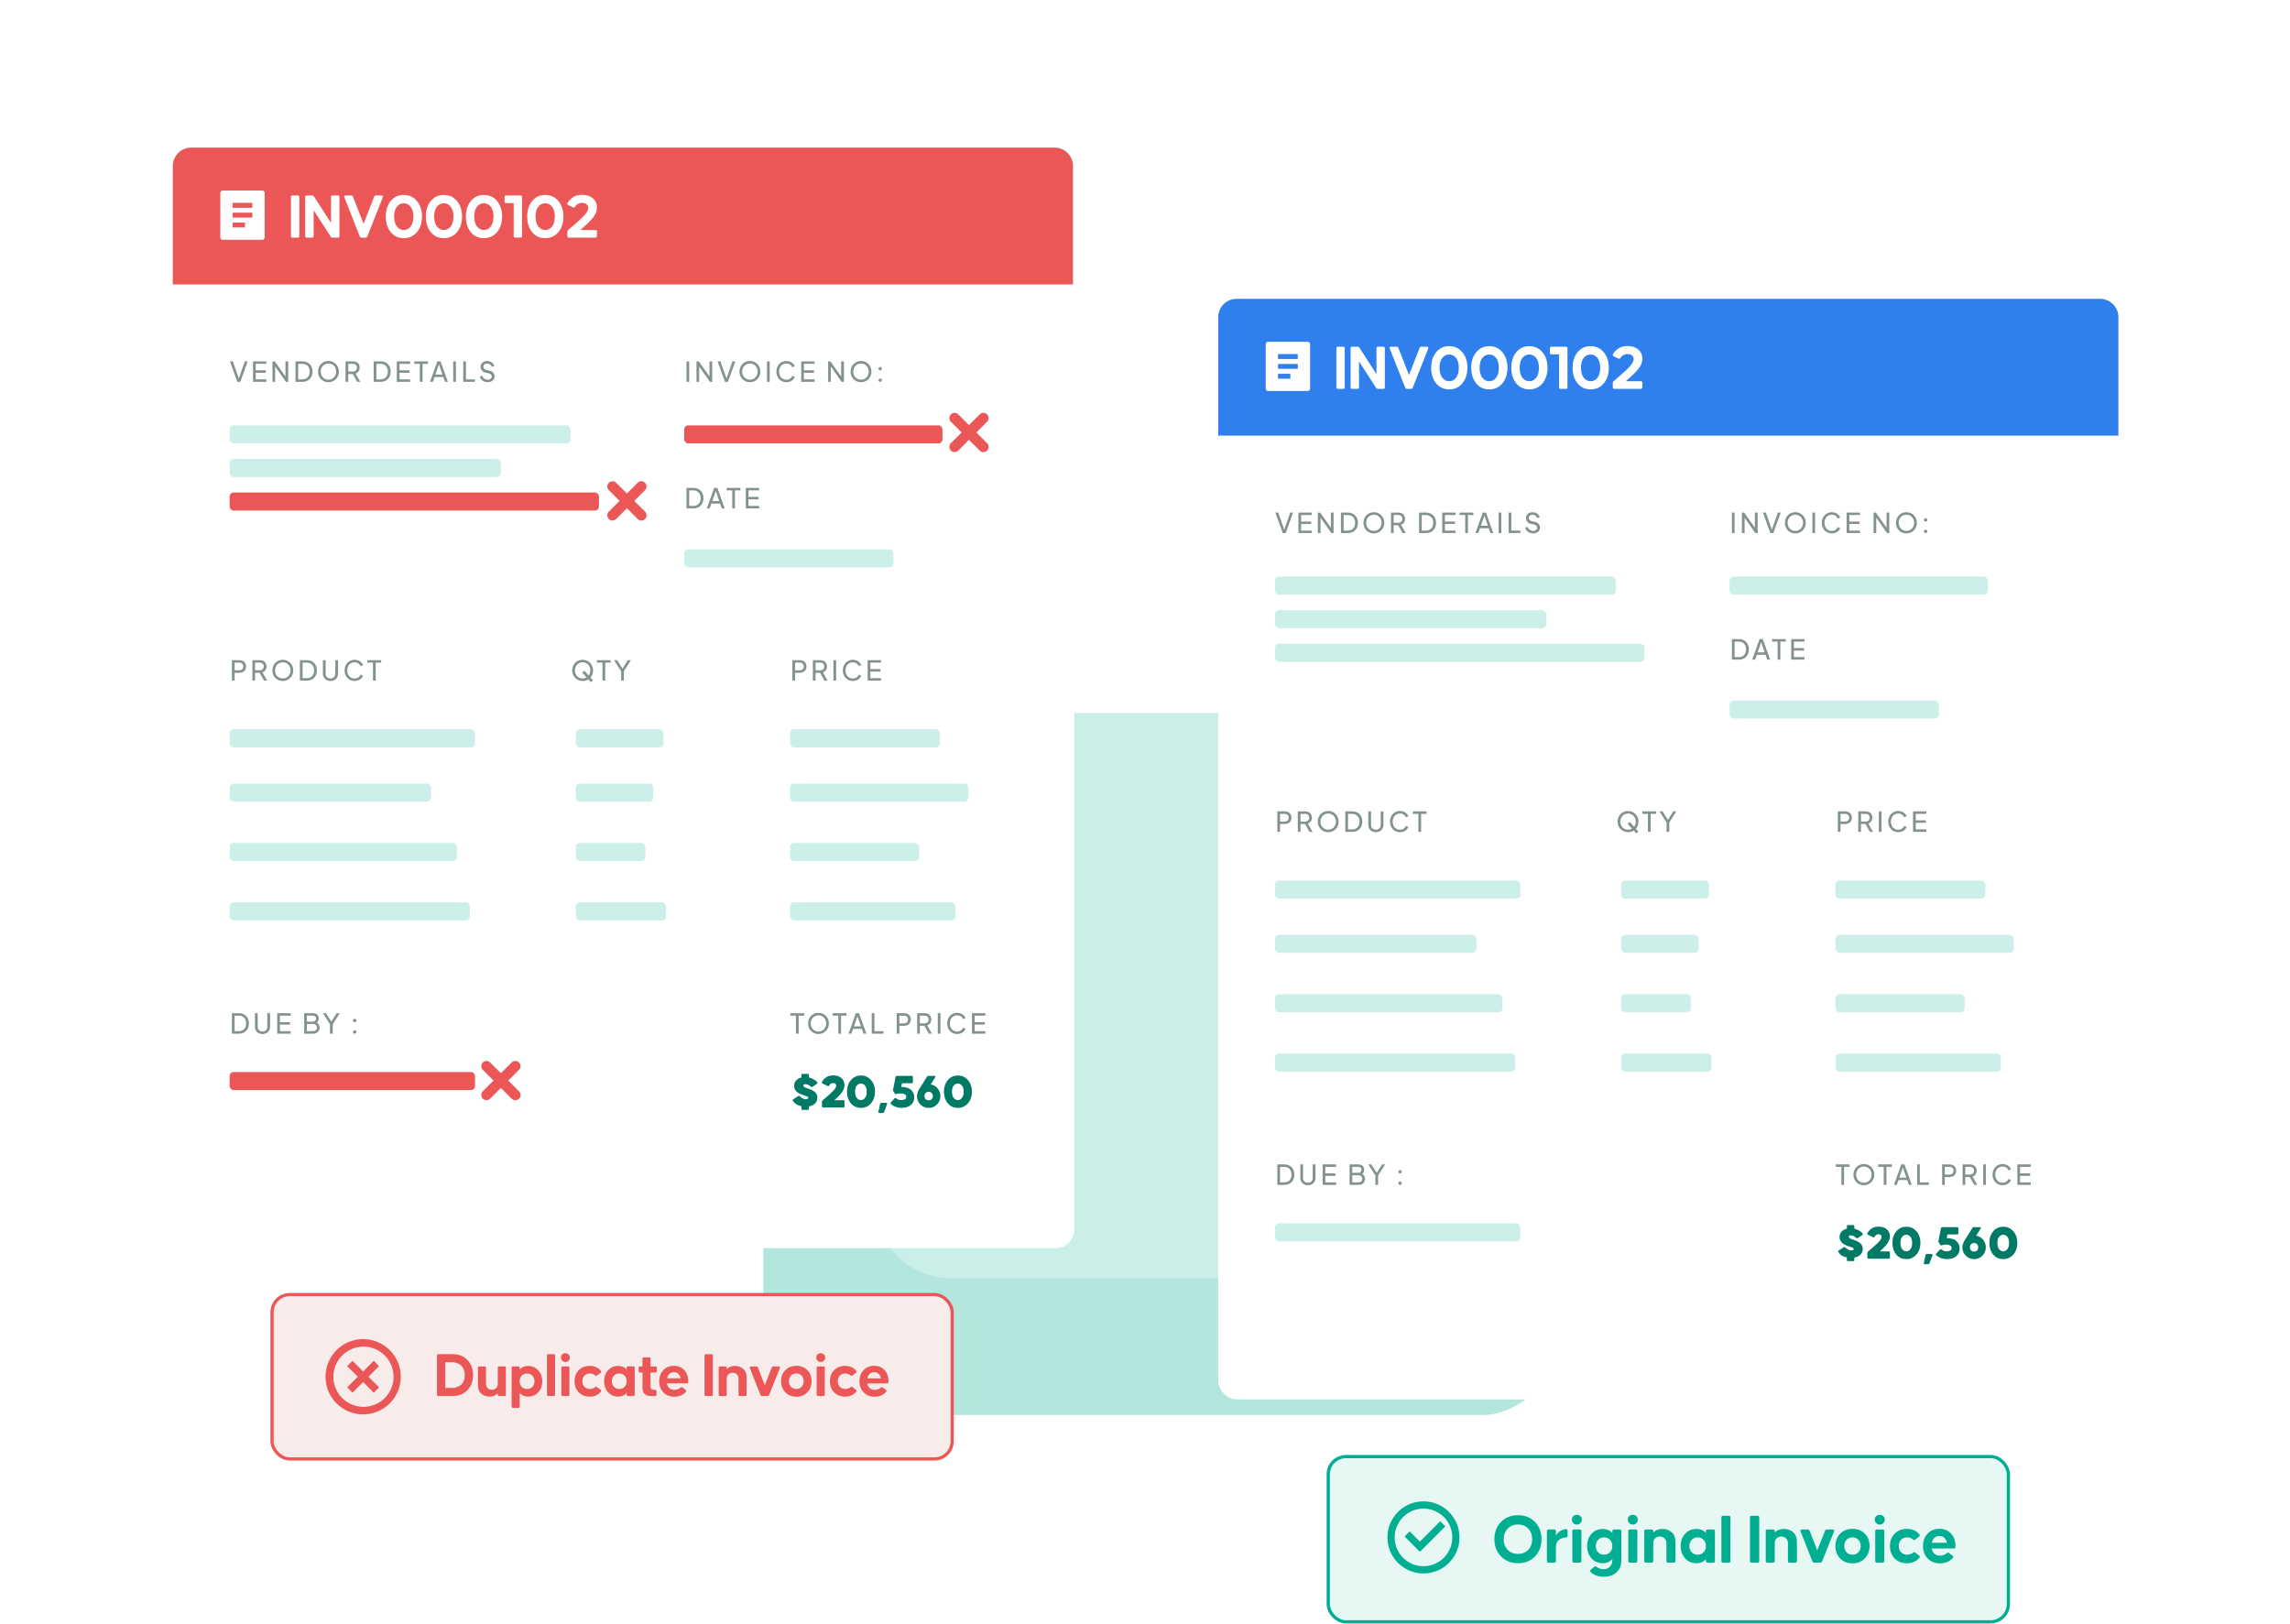 <svg xmlns="http://www.w3.org/2000/svg" width="636" height="451" fill="none" viewBox="0 0 636 451">
  <rect width="195" height="221" x="433" y="198" fill="#00AF91" opacity=".3" rx="21.104" transform="rotate(90 433 198)"/>
  <g filter="url(#filter0_b)">
    <rect width="195" height="221" x="464" y="160" fill="#fff" fill-opacity=".3" rx="21.104" transform="rotate(90 464 160)"/>
  </g>
  <g filter="url(#filter1_d)">
    <rect width="250.339" height="299" x="48" y="41" fill="#fff" rx="5.093"/>
  </g>
  <path fill="#EB5757" d="M48 46.093A5.093 5.093 0 0153.093 41h239.814A5.093 5.093 0 01298 46.093V79H48V46.093z"/>
  <path fill="#fff" d="M81.243 66c-.288 0-.432-.144-.432-.432V54.725c0-.288.144-.432.432-.432h1.459c.288 0 .432.144.432.432v10.843c0 .288-.144.432-.432.432h-1.46zm3.949 0c-.288 0-.432-.144-.432-.432V54.725c0-.288.144-.432.432-.432h1.495a.58.58 0 01.522.288l4.737 7.348v-7.204c0-.288.144-.432.433-.432h1.458c.289 0 .433.144.433.432v10.843c0 .288-.144.432-.433.432H92.36a.58.58 0 01-.522-.288l-4.737-7.33v7.186c0 .288-.144.432-.432.432h-1.477zm15.214 0c-.228 0-.39-.114-.486-.342l-4.287-10.861c-.06-.144-.06-.264 0-.36.072-.096.186-.144.342-.144h1.567c.24 0 .403.114.487.342l2.953 7.529 2.936-7.53c.084-.227.246-.341.487-.341h1.567c.156 0 .264.048.324.144.072.096.078.216.018.36l-4.287 10.86c-.096.229-.258.343-.486.343h-1.135zm11.73.144c-1.501 0-2.707-.558-3.62-1.675-.912-1.129-1.369-2.57-1.369-4.323 0-1.753.457-3.188 1.369-4.304.913-1.13 2.119-1.694 3.62-1.694 1.513 0 2.732.565 3.657 1.694.936 1.116 1.405 2.551 1.405 4.304 0 1.753-.469 3.194-1.405 4.323-.925 1.117-2.144 1.675-3.657 1.675zm0-2.27c.769 0 1.405-.324 1.91-.972.504-.66.756-1.579.756-2.756 0-1.176-.252-2.083-.756-2.72-.505-.636-1.141-.954-1.91-.954-.768 0-1.404.318-1.909.955-.504.636-.756 1.543-.756 2.72 0 1.164.252 2.077.756 2.737.517.66 1.153.99 1.909.99zm11.126 2.27c-1.501 0-2.708-.558-3.62-1.675-.913-1.129-1.369-2.57-1.369-4.323 0-1.753.456-3.188 1.369-4.304.912-1.13 2.119-1.694 3.62-1.694 1.513 0 2.732.565 3.656 1.694.937 1.116 1.405 2.551 1.405 4.304 0 1.753-.468 3.194-1.405 4.323-.924 1.117-2.143 1.675-3.656 1.675zm0-2.27c.768 0 1.405-.324 1.909-.972.504-.66.757-1.579.757-2.756 0-1.176-.253-2.083-.757-2.72-.504-.636-1.141-.954-1.909-.954-.769 0-1.405.318-1.909.955-.505.636-.757 1.543-.757 2.72 0 1.164.252 2.077.757 2.737.516.66 1.152.99 1.909.99zm11.126 2.27c-1.501 0-2.708-.558-3.621-1.675-.912-1.129-1.369-2.57-1.369-4.323 0-1.753.457-3.188 1.369-4.304.913-1.13 2.12-1.694 3.621-1.694 1.512 0 2.731.565 3.656 1.694.936 1.116 1.405 2.551 1.405 4.304 0 1.753-.469 3.194-1.405 4.323-.925 1.117-2.144 1.675-3.656 1.675zm0-2.27c.768 0 1.404-.324 1.909-.972.504-.66.756-1.579.756-2.756 0-1.176-.252-2.083-.756-2.72-.505-.636-1.141-.954-1.909-.954-.769 0-1.405.318-1.91.955-.504.636-.756 1.543-.756 2.72 0 1.164.252 2.077.756 2.737.517.66 1.153.99 1.91.99zM143.1 66c-.289 0-.433-.144-.433-.432v-9.15h-2.107c-.288 0-.432-.144-.432-.432v-1.261c0-.288.144-.432.432-.432h3.998c.289 0 .433.144.433.432v10.843c0 .288-.144.432-.433.432H143.1zm8.315.144c-1.501 0-2.708-.558-3.621-1.675-.912-1.129-1.369-2.57-1.369-4.323 0-1.753.457-3.188 1.369-4.304.913-1.13 2.12-1.694 3.621-1.694 1.513 0 2.731.565 3.656 1.694.937 1.116 1.405 2.551 1.405 4.304 0 1.753-.468 3.194-1.405 4.323-.925 1.117-2.143 1.675-3.656 1.675zm0-2.27c.768 0 1.405-.324 1.909-.972.504-.66.756-1.579.756-2.756 0-1.176-.252-2.083-.756-2.72-.504-.636-1.141-.954-1.909-.954-.769 0-1.405.318-1.91.955-.504.636-.756 1.543-.756 2.72 0 1.164.252 2.077.756 2.737.517.66 1.153.99 1.91.99zM158.019 66c-.288 0-.432-.144-.432-.432l-.018-1.153c0-.216.078-.396.234-.54l1.801-1.55c1.417-1.236 2.36-2.137 2.828-2.701.625-.733.937-1.345.937-1.837 0-.444-.15-.793-.451-1.045-.288-.264-.714-.396-1.278-.396-.421 0-.799.102-1.135.306a2.195 2.195 0 00-.757.72c-.144.253-.336.325-.576.217l-1.315-.613c-.264-.132-.342-.318-.234-.558.3-.612.793-1.147 1.477-1.603.696-.468 1.543-.703 2.54-.703 1.272 0 2.281.325 3.026.973.744.636 1.116 1.489 1.116 2.558 0 .516-.108 1.032-.324 1.549-.216.504-.546 1.014-.991 1.53a18.94 18.94 0 01-1.044 1.117c-.24.24-.595.57-1.063.991l-1.189 1.045h4.179c.288 0 .432.144.432.432v1.26c0 .289-.144.433-.432.433h-7.331z"/>
  <path fill="#092621" d="M63.863 100.361h.802l1.666 4.775 1.658-4.775h.802l-2.047 5.692h-.826l-2.055-5.692zm6.41 0h3.706v.688h-2.957v1.803h2.804v.687h-2.804v1.826h2.957v.688h-3.706v-5.692zm5.398 0h.626l2.987 4.202v-4.202h.757v5.692h-.627l-2.995-4.263v4.263h-.748v-5.692zm6.404 0h1.864c.57 0 1.07.117 1.498.351.433.235.766.568 1 1.001.235.428.352.925.352 1.49s-.117 1.065-.352 1.497a2.488 2.488 0 01-1 1.001c-.428.235-.927.352-1.498.352h-1.864v-5.692zm1.872 5.004c.418 0 .782-.086 1.092-.26.311-.178.55-.43.719-.756.168-.326.252-.708.252-1.146 0-.438-.084-.817-.252-1.138a1.746 1.746 0 00-.726-.749 2.144 2.144 0 00-1.085-.267h-1.123v4.316h1.123zm7.275.779a2.888 2.888 0 01-1.467-.382 2.787 2.787 0 01-1.04-1.054 2.992 2.992 0 01-.381-1.505c0-.555.127-1.057.382-1.505a2.74 2.74 0 011.039-1.047 2.898 2.898 0 011.467-.382c.535 0 1.021.128 1.46.382.442.255.791.606 1.046 1.055.26.443.39.942.39 1.497 0 .555-.13 1.057-.39 1.505a2.847 2.847 0 01-2.506 1.436zm-2.14-2.941c0 .413.092.792.276 1.138a2.08 2.08 0 001.864 1.108 2.069 2.069 0 001.864-1.108c.183-.346.275-.725.275-1.138 0-.413-.092-.789-.275-1.131a2.078 2.078 0 00-1.864-1.108 2.078 2.078 0 00-1.864 1.108 2.353 2.353 0 00-.275 1.131zm6.891-2.842h2.01c.377 0 .708.071.993.214.29.142.514.346.672.611.158.265.237.576.237.932 0 .397-.102.739-.306 1.024a1.64 1.64 0 01-.825.603l1.322 2.308h-.87l-1.23-2.178h-1.254v2.178h-.749v-5.692zm2.033 2.827c.336 0 .606-.097.81-.291.208-.193.313-.453.313-.779s-.105-.586-.314-.779c-.203-.194-.473-.29-.81-.29h-1.283v2.139h1.284zm5.77-2.827h1.864c.571 0 1.07.117 1.498.351.433.235.766.568 1.001 1.001.234.428.351.925.351 1.49s-.117 1.065-.351 1.497a2.492 2.492 0 01-1.001 1.001c-.428.235-.927.352-1.498.352h-1.864v-5.692zm1.872 5.004c.418 0 .782-.086 1.092-.26.311-.178.551-.43.719-.756.168-.326.252-.708.252-1.146 0-.438-.084-.817-.252-1.138a1.745 1.745 0 00-.726-.749 2.147 2.147 0 00-1.085-.267h-1.123v4.316h1.123zm4.555-5.004h3.705v.688h-2.956v1.803h2.804v.687h-2.804v1.826h2.956v.688h-3.705v-5.692zm6.39.688h-1.543v-.688h3.82v.688h-1.52v5.004h-.757v-5.004zm4.872-.688h.886l2.04 5.692h-.802l-.466-1.337h-2.429l-.467 1.337h-.802l2.04-5.692zm1.421 3.667l-.978-2.819-.978 2.819h1.956zm2.987-3.667h.748v5.692h-.748v-5.692zm2.778 0h.749v5.004h2.498v.688h-3.247v-5.692zm6.808 5.783c-.387 0-.733-.071-1.039-.214a2.226 2.226 0 01-.756-.58 2.123 2.123 0 01-.412-.787l.687-.214a1.5 1.5 0 00.596.81c.295.198.604.298.924.298.214 0 .405-.043.573-.13.174-.087.309-.196.405-.329a.668.668 0 00.146-.397.833.833 0 00-.222-.565 1.05 1.05 0 00-.596-.336l-.963-.214a1.632 1.632 0 01-.97-.581 1.676 1.676 0 01-.351-1.047c0-.3.076-.57.229-.809a1.63 1.63 0 01.642-.574c.27-.137.568-.206.894-.206.361 0 .682.064.962.191.285.128.517.298.695.512.184.209.314.436.39.68l-.68.245a1.352 1.352 0 00-.558-.696 1.463 1.463 0 00-.802-.244c-.193 0-.367.043-.519.13a.942.942 0 00-.359.321.727.727 0 00-.13.405c0 .213.076.41.229.588.158.173.354.285.588.336l.871.199c.459.101.81.295 1.054.58.245.285.367.627.367 1.024 0 .301-.079.573-.237.817a1.631 1.631 0 01-.672.581 2.237 2.237 0 01-.986.206zM190.658 100.361h.748v5.692h-.748v-5.692zm2.778 0h.627l2.987 4.202v-4.202h.756v5.692h-.626l-2.995-4.263v4.263h-.749v-5.692zm5.854 0h.803l1.665 4.775 1.658-4.775h.802l-2.047 5.692h-.825l-2.056-5.692zm8.981 5.783a2.888 2.888 0 01-1.467-.382 2.79 2.79 0 01-1.039-1.054 2.989 2.989 0 01-.382-1.505c0-.555.127-1.057.382-1.505a2.743 2.743 0 011.039-1.047 2.898 2.898 0 011.467-.382c.535 0 1.021.128 1.459.382.443.255.792.606 1.047 1.055.26.443.39.942.39 1.497 0 .555-.13 1.057-.39 1.505a2.845 2.845 0 01-2.506 1.436zm-2.139-2.941c0 .413.092.792.275 1.138a2.075 2.075 0 001.864 1.108 2.067 2.067 0 001.864-1.108c.184-.346.275-.725.275-1.138 0-.413-.091-.789-.275-1.131a2.076 2.076 0 00-1.864-1.108 2.079 2.079 0 00-1.864 1.108 2.357 2.357 0 00-.275 1.131zm6.891-2.842h.748v5.692h-.748v-5.692zm5.399 5.783c-.53 0-1.009-.124-1.437-.374a2.697 2.697 0 01-.993-1.047 3.162 3.162 0 01-.359-1.512c0-.561.12-1.065.359-1.513a2.63 2.63 0 01.993-1.047 2.763 2.763 0 011.437-.382c.377 0 .723.069 1.039.206.315.133.583.309.802.528.219.219.377.456.474.71l-.688.313a1.688 1.688 0 00-.634-.771 1.7 1.7 0 00-.993-.291c-.398 0-.752.095-1.062.283a1.947 1.947 0 00-.719.795 2.55 2.55 0 00-.259 1.169c0 .438.086.827.259 1.169.174.336.413.598.719.786.31.189.664.283 1.062.283.382 0 .713-.094.993-.283.285-.193.496-.453.634-.779l.688.313c-.097.26-.255.5-.474.719a2.486 2.486 0 01-.802.527 2.668 2.668 0 01-1.039.198zm4.097-5.783h3.705v.688h-2.956v1.803h2.804v.687h-2.804v1.826h2.956v.688h-3.705v-5.692zm7.482 0h.626l2.988 4.202v-4.202h.756v5.692h-.627l-2.994-4.263v4.263h-.749v-5.692zm9.124 5.783a2.888 2.888 0 01-1.467-.382 2.79 2.79 0 01-1.039-1.054 2.999 2.999 0 01-.382-1.505c0-.555.128-1.057.382-1.505a2.743 2.743 0 011.039-1.047 2.898 2.898 0 011.467-.382c.535 0 1.021.128 1.459.382a2.77 2.77 0 011.047 1.055c.26.443.39.942.39 1.497 0 .555-.13 1.057-.39 1.505-.255.448-.603.8-1.047 1.054a2.845 2.845 0 01-1.459.382zm-2.139-2.941c0 .413.092.792.275 1.138a2.075 2.075 0 001.864 1.108 2.067 2.067 0 001.864-1.108c.184-.346.275-.725.275-1.138 0-.413-.091-.789-.275-1.131a2.076 2.076 0 00-1.864-1.108 2.079 2.079 0 00-1.864 1.108 2.357 2.357 0 00-.275 1.131zm7.471 2.85a.475.475 0 01-.336-.13.475.475 0 01-.13-.336c0-.133.044-.242.13-.329a.475.475 0 01.336-.13.445.445 0 01.459.459.47.47 0 01-.13.336.448.448 0 01-.329.13zm-.466-3.652c0-.133.044-.242.13-.329a.46.46 0 01.336-.137c.133 0 .242.046.329.137.087.087.13.196.13.329a.442.442 0 01-.459.458.47.47 0 01-.336-.13.446.446 0 01-.13-.328zM190.658 135.509h1.864c.57 0 1.069.117 1.497.352.433.234.767.568 1.001 1.001.234.427.351.924.351 1.489 0 .566-.117 1.065-.351 1.498a2.492 2.492 0 01-1.001 1.001c-.428.234-.927.351-1.497.351h-1.864v-5.692zm1.871 5.005c.418 0 .782-.087 1.093-.26.311-.178.55-.431.718-.757.168-.326.252-.708.252-1.146 0-.438-.084-.817-.252-1.138a1.75 1.75 0 00-.726-.749 2.142 2.142 0 00-1.085-.267h-1.123v4.317h1.123zm5.814-5.005h.886l2.04 5.692h-.802l-.466-1.337h-2.43l-.466 1.337h-.802l2.04-5.692zm1.421 3.668l-.978-2.82-.978 2.82h1.956zm3.599-2.98h-1.543v-.688h3.82v.688h-1.521v5.004h-.756v-5.004zm3.762-.688h3.706v.688h-2.957V138h2.804v.688h-2.804v1.826h2.957v.687h-3.706v-5.692z" opacity=".5"/>
  <rect width="94.684" height="5.021" x="63.779" y="118.138" fill="#00AF91" opacity=".2" rx="1.115"/>
  <rect width="71.73" height="5.021" x="190.023" y="118.138" fill="#EB5757" rx="1.115"/>
  <rect width="58.102" height="5.021" x="190.023" y="152.568" fill="#00AF91" opacity=".2" rx="1.115"/>
  <rect width="75.317" height="5.021" x="63.779" y="127.462" fill="#00AF91" opacity=".2" rx="1.115"/>
  <rect width="102.575" height="5.021" x="63.779" y="136.788" fill="#EB5757" rx="1.115"/>
  <g>
    <path fill="#007965" d="M222.926 308.264c-.225 0-.337-.112-.337-.337v-.688c-1.151-.233-1.937-.741-2.36-1.523-.09-.171-.045-.32.135-.445l1.321-.85c.162-.108.32-.085.472.067.198.198.445.383.742.553.297.162.575.243.836.243.252 0 .436-.027.553-.081.117-.054.175-.157.175-.31a.305.305 0 00-.081-.202.517.517 0 00-.229-.162 4.115 4.115 0 00-.297-.121 4.711 4.711 0 00-.35-.122l-.324-.108a43.852 43.852 0 01-.647-.229c-.09-.045-.225-.108-.405-.189a5.074 5.074 0 01-.458-.256 5.292 5.292 0 01-.418-.337 2.575 2.575 0 01-.364-.418 2.324 2.324 0 01-.229-.499 2.03 2.03 0 01-.095-.62c0-.638.185-1.155.553-1.551.369-.395.859-.665 1.47-.809v-.674c0-.225.112-.337.337-.337h1.402c.225 0 .338.112.338.337v.674c.476.108.921.283 1.334.526.414.234.733.494.958.782.126.18.09.337-.108.472l-1.2.796c-.153.107-.31.094-.472-.041-.521-.458-1.025-.688-1.51-.688-.36 0-.54.122-.54.364a.39.39 0 00.041.176.632.632 0 00.121.162c.063.045.121.085.175.121.054.036.126.076.216.121.099.036.18.068.243.095.063.018.148.049.256.094.108.036.184.063.229.081.018.009.108.045.27.108.162.054.288.099.378.135.089.036.224.099.404.188.189.081.342.162.459.243.116.081.251.189.404.324.153.126.27.256.351.391.09.135.166.297.229.485.063.18.094.373.094.58 0 .683-.211 1.241-.633 1.672-.414.423-.98.697-1.699.823v.647c0 .225-.113.337-.338.337h-1.402zm5.705-.674c-.225 0-.337-.113-.337-.337l-.013-1.214a.5.5 0 01.188-.418l.917-.795c.459-.396.787-.684.985-.863.197-.18.476-.445.836-.796.368-.36.629-.665.782-.917.162-.261.242-.49.242-.688a.758.758 0 00-.202-.539c-.135-.144-.35-.216-.647-.216-.45 0-.809.216-1.079.647-.108.207-.256.261-.445.162l-1.375-.66c-.207-.099-.27-.243-.189-.432.225-.476.598-.899 1.119-1.267.522-.378 1.178-.567 1.969-.567.98 0 1.748.252 2.306.755.566.495.849 1.155.849 1.983 0 .305-.063.624-.188.957-.126.333-.266.62-.419.863a5.944 5.944 0 01-.633.809c-.27.297-.481.517-.634.661-.144.135-.342.314-.593.539l-.351.31h2.495c.224 0 .337.113.337.337v1.349c0 .224-.113.337-.337.337h-5.583zm13.275-1.16c-.728.845-1.663 1.268-2.805 1.268-1.141 0-2.067-.418-2.778-1.254-.71-.845-1.065-1.924-1.065-3.237 0-1.312.355-2.386 1.065-3.222.711-.845 1.637-1.268 2.778-1.268 1.142 0 2.077.423 2.805 1.268.737.845 1.106 1.919 1.106 3.222 0 1.304-.369 2.378-1.106 3.223zm-3.937-1.483c.323.395.701.593 1.132.593.432 0 .809-.198 1.133-.593.324-.405.485-.984.485-1.74 0-.755-.161-1.321-.485-1.699-.324-.377-.701-.566-1.133-.566-.431 0-.809.189-1.132.566-.324.378-.486.944-.486 1.699 0 .756.162 1.335.486 1.74zm6.304 4.18c-.252 0-.351-.121-.297-.364l.445-2.171c.045-.198.171-.297.378-.297h1.294c.126 0 .211.036.256.108.054.072.059.167.014.283l-.836 2.171c-.063.18-.193.27-.391.27h-.863zm6.14-1.429c-1.159 0-2.148-.351-2.966-1.052-.162-.144-.167-.301-.014-.472l.971-1.092c.144-.153.306-.162.486-.027a2.09 2.09 0 001.361.485c.378 0 .711-.067.998-.202.288-.135.432-.373.432-.715 0-.332-.153-.571-.459-.714-.296-.153-.647-.23-1.051-.23-.468 0-.863.059-1.187.176-.198.072-.346.022-.445-.149l-.418-.62a.58.58 0 01-.094-.445l.701-3.519c.036-.198.157-.297.364-.297h4.113c.224 0 .337.112.337.337v1.349c0 .224-.113.337-.337.337h-2.684l-.229 1.038c1.231.009 2.139.283 2.724.823.593.53.89 1.213.89 2.049 0 .935-.328 1.659-.985 2.171-.656.513-1.492.769-2.508.769zm9.824-.958c-.611.639-1.38.958-2.306.958-.926 0-1.699-.319-2.319-.958a3.19 3.19 0 01-.931-2.305c0-.621.207-1.268.621-1.942l2.157-3.439a.46.46 0 01.405-.229h1.631c.135 0 .225.04.27.121.045.072.031.167-.04.284l-1.241 1.982a3.002 3.002 0 011.928 1.105c.504.603.755 1.308.755 2.118a3.19 3.19 0 01-.93 2.305zm-2.306-1.132c.333 0 .607-.108.823-.324a1.18 1.18 0 00.323-.849c0-.342-.108-.625-.323-.85a1.07 1.07 0 00-.823-.351c-.342 0-.62.117-.836.351a1.178 1.178 0 00-.324.85c0 .341.104.624.311.849.215.216.499.324.849.324zm10.891.822c-.728.845-1.663 1.268-2.805 1.268-1.142 0-2.067-.418-2.778-1.254-.71-.845-1.065-1.924-1.065-3.237 0-1.312.355-2.386 1.065-3.222.711-.845 1.636-1.268 2.778-1.268 1.142 0 2.077.423 2.805 1.268.737.845 1.106 1.919 1.106 3.222 0 1.304-.369 2.378-1.106 3.223zm-3.938-1.483c.324.395.702.593 1.133.593.432 0 .809-.198 1.133-.593.323-.405.485-.984.485-1.74 0-.755-.162-1.321-.485-1.699-.324-.377-.701-.566-1.133-.566-.431 0-.809.189-1.133.566-.323.378-.485.944-.485 1.699 0 .756.162 1.335.485 1.74z"/>
    <path fill="#092621" d="M221.061 282.088h-1.543v-.688h3.82v.688h-1.521v5.004h-.756v-5.004zm6.251 5.095a2.888 2.888 0 01-1.467-.382 2.79 2.79 0 01-1.039-1.054 2.989 2.989 0 01-.382-1.505c0-.555.127-1.057.382-1.505a2.743 2.743 0 011.039-1.047 2.898 2.898 0 011.467-.382c.535 0 1.021.128 1.459.382.443.255.792.606 1.047 1.055.26.443.389.942.389 1.497 0 .555-.129 1.057-.389 1.505a2.845 2.845 0 01-2.506 1.436zm-2.139-2.941c0 .413.091.792.275 1.138a2.075 2.075 0 001.864 1.108 2.07 2.07 0 001.864-1.108c.183-.346.275-.725.275-1.138 0-.413-.092-.789-.275-1.131a2.078 2.078 0 00-1.864-1.107 2.075 2.075 0 00-1.864 1.107 2.345 2.345 0 00-.275 1.131zm7.652-2.154h-1.543v-.688h3.82v.688h-1.52v5.004h-.757v-5.004zm4.872-.688h.886l2.04 5.692h-.802l-.466-1.337h-2.43l-.466 1.337h-.802l2.04-5.692zm1.421 3.667l-.978-2.819-.978 2.819h1.956zm2.986-3.667h.749v5.004h2.499v.688h-3.248V281.4zm6.938 0h2.009c.377 0 .708.071.993.214.291.142.515.346.673.611.157.265.236.576.236.932 0 .357-.079.667-.236.932a1.56 1.56 0 01-.673.611 2.187 2.187 0 01-.993.214h-1.261v2.178h-.748V281.4zm2.032 2.827c.341 0 .614-.097.817-.291.204-.193.306-.453.306-.779s-.102-.586-.306-.779c-.203-.194-.476-.29-.817-.29h-1.284v2.139h1.284zm3.656-2.827h2.009c.377 0 .708.071.993.214.291.142.515.346.673.611.158.265.237.576.237.932 0 .397-.102.739-.306 1.024a1.65 1.65 0 01-.825.604l1.322 2.307h-.871l-1.23-2.178h-1.253v2.178h-.749V281.4zm2.032 2.827c.336 0 .606-.097.81-.291.209-.193.313-.453.313-.779s-.104-.586-.313-.779c-.204-.194-.474-.29-.81-.29h-1.283v2.139h1.283zm3.686-2.827h.749v5.692h-.749V281.4zm5.399 5.783c-.53 0-1.008-.124-1.436-.374a2.683 2.683 0 01-.993-1.047 3.15 3.15 0 01-.36-1.512c0-.561.12-1.065.36-1.513.239-.448.57-.797.993-1.047a2.76 2.76 0 011.436-.382c.377 0 .723.069 1.039.207.316.132.583.308.802.527.219.219.377.456.474.71l-.688.313a1.687 1.687 0 00-.634-.771 1.7 1.7 0 00-.993-.29c-.397 0-.751.094-1.062.282a1.944 1.944 0 00-.718.795 2.55 2.55 0 00-.26 1.169c0 .438.087.827.26 1.169.173.336.412.598.718.787.311.188.665.282 1.062.282.382 0 .713-.094.993-.282.285-.194.497-.454.634-.78l.688.314a2.014 2.014 0 01-.474.718 2.475 2.475 0 01-.802.527 2.668 2.668 0 01-1.039.198zm4.097-5.783h3.706v.688h-2.957v1.803h2.804v.687h-2.804v1.826h2.957v.688h-3.706V281.4zM64.413 281.4h1.865c.57 0 1.07.117 1.497.351.433.235.767.568 1 1.001.235.428.352.925.352 1.49s-.117 1.065-.351 1.498a2.492 2.492 0 01-1.001 1c-.428.235-.927.352-1.497.352h-1.865V281.4zm1.872 5.004c.418 0 .782-.086 1.093-.26.31-.178.55-.43.718-.756.168-.326.252-.708.252-1.146 0-.438-.084-.817-.252-1.138a1.746 1.746 0 00-.726-.749 2.144 2.144 0 00-1.085-.267h-1.123v4.316h1.123zm6.618.779c-.407 0-.772-.086-1.092-.259a1.899 1.899 0 01-.742-.718 2.012 2.012 0 01-.267-1.032V281.4h.756v3.759c0 .392.125.713.375.963.25.244.573.366.97.366s.72-.122.97-.366c.25-.25.375-.571.375-.963V281.4h.756v3.774c0 .382-.089.726-.267 1.032a1.885 1.885 0 01-.749.718 2.22 2.22 0 01-1.085.259zM77 281.4h3.705v.688h-2.957v1.803h2.804v.687h-2.804v1.826h2.957v.688h-3.705V281.4zm7.482 0h2.39c.51 0 .913.135 1.208.405.3.27.45.631.45 1.085a1.37 1.37 0 01-.58 1.138c.265.148.466.341.604.581.137.239.206.504.206.794 0 .525-.168.938-.504 1.238-.337.301-.795.451-1.376.451h-2.398V281.4zm2.429 5.004c.331 0 .596-.089.795-.267.198-.178.297-.42.297-.726 0-.301-.099-.542-.297-.726-.2-.183-.464-.275-.795-.275h-1.68v1.994h1.68zm-.053-2.666c.275 0 .496-.079.664-.237a.81.81 0 00.252-.619c0-.255-.084-.451-.252-.588-.163-.143-.384-.214-.665-.214H85.23v1.658h1.627zm4.793.749l-1.972-3.087h.848l1.498 2.353 1.49-2.353h.848l-1.956 3.087v2.605h-.757v-2.605zm6.857 2.605a.47.47 0 01-.336-.13.472.472 0 01-.13-.336c0-.133.044-.242.13-.329a.474.474 0 01.336-.13.446.446 0 01.458.459.444.444 0 01-.458.466zm-.466-3.652a.46.46 0 01.466-.466c.133 0 .242.046.329.137.086.087.13.196.13.329a.444.444 0 01-.459.458.444.444 0 01-.466-.458z" opacity=".5"/>
    <rect width="68.144" height="5.021" x="63.779" y="297.742" fill="#EB5757" rx="1.115"/>
  </g>
  <g>
    <path fill="#092621" d="M64.413 183.348h2.01c.377 0 .708.072.993.214.29.143.514.346.672.611.158.265.237.576.237.932 0 .357-.079.668-.237.933a1.574 1.574 0 01-.672.611 2.202 2.202 0 01-.993.214h-1.26v2.177h-.75v-5.692zm2.033 2.827c.34 0 .613-.097.817-.29.204-.194.306-.454.306-.78s-.102-.585-.306-.779c-.204-.193-.476-.29-.817-.29h-1.284v2.139h1.284zm3.656-2.827h2.009c.377 0 .708.072.993.214.29.143.515.346.672.611.158.265.237.576.237.932 0 .398-.102.739-.305 1.024-.199.28-.474.482-.825.604l1.321 2.307h-.87l-1.23-2.177H70.85v2.177h-.748v-5.692zm2.032 2.827c.336 0 .606-.097.81-.29.209-.194.313-.454.313-.78s-.104-.585-.313-.779c-.204-.193-.474-.29-.81-.29H70.85v2.139h1.284zm6.406 2.957a2.898 2.898 0 01-1.467-.382 2.79 2.79 0 01-1.04-1.055 2.992 2.992 0 01-.381-1.505c0-.555.127-1.057.382-1.505a2.731 2.731 0 011.039-1.046 2.888 2.888 0 011.467-.382 2.847 2.847 0 012.506 1.436c.26.443.39.942.39 1.497 0 .555-.13 1.057-.39 1.505-.255.449-.604.8-1.047 1.055a2.857 2.857 0 01-1.46.382zm-2.14-2.942c0 .413.092.792.275 1.139.184.341.439.611.764.81.326.198.693.297 1.1.297a2.077 2.077 0 001.865-1.107c.183-.347.275-.726.275-1.139 0-.412-.092-.789-.275-1.13a2.078 2.078 0 00-1.864-1.108 2.069 2.069 0 00-1.865 1.108 2.348 2.348 0 00-.275 1.13zm6.891-2.842h1.864c.57 0 1.07.117 1.498.352.433.234.766.568 1 1 .235.428.352.925.352 1.49 0 .566-.117 1.065-.351 1.498a2.494 2.494 0 01-1.001 1.001c-.428.234-.927.351-1.498.351h-1.864v-5.692zm1.872 5.004c.418 0 .782-.086 1.093-.259.31-.179.55-.431.718-.757.168-.326.252-.708.252-1.146 0-.438-.084-.817-.252-1.138a1.746 1.746 0 00-.726-.749 2.144 2.144 0 00-1.085-.267H84.04v4.316h1.123zm6.618.78c-.408 0-.772-.087-1.093-.26a1.899 1.899 0 01-.74-.718 2.012 2.012 0 01-.268-1.032v-3.774h.756v3.759c0 .392.125.713.375.963.25.244.573.366.97.366s.72-.122.97-.366c.25-.25.375-.571.375-.963v-3.759h.756v3.774c0 .382-.09.726-.267 1.032a1.885 1.885 0 01-.75.718c-.315.173-.677.26-1.084.26zm6.716 0c-.53 0-1.009-.125-1.436-.375a2.685 2.685 0 01-.994-1.046 3.164 3.164 0 01-.359-1.513c0-.56.12-1.065.36-1.513.239-.448.57-.797.993-1.046a2.751 2.751 0 011.436-.382c.377 0 .723.068 1.039.206.316.132.583.308.802.527.219.219.377.456.474.71l-.688.314a1.69 1.69 0 00-.634-.772 1.707 1.707 0 00-.993-.29 2.01 2.01 0 00-1.062.282 1.949 1.949 0 00-.718.795c-.173.341-.26.731-.26 1.169 0 .438.087.828.26 1.169.173.336.412.598.718.787.31.188.665.282 1.062.282.382 0 .713-.094.993-.282a1.74 1.74 0 00.634-.779l.688.313c-.097.26-.255.499-.474.718a2.46 2.46 0 01-.802.527 2.65 2.65 0 01-1.04.199zm5.09-5.096h-1.543v-.688h3.82v.688h-1.52v5.004h-.757v-5.004zM161.861 189.132a2.99 2.99 0 01-1.482-.375 2.8 2.8 0 01-1.062-1.054 2.958 2.958 0 01-.39-1.513c0-.555.127-1.057.382-1.505a2.733 2.733 0 011.039-1.046 2.888 2.888 0 011.467-.382 2.845 2.845 0 012.506 1.436c.26.443.389.942.389 1.497 0 .387-.063.752-.191 1.093a2.842 2.842 0 01-.519.894l.695.771-.611.489-.68-.748a2.767 2.767 0 01-1.543.443zm-2.185-2.942c0 .413.091.792.275 1.139a2.075 2.075 0 001.864 1.107c.402 0 .766-.099 1.092-.297l-1.23-1.36.619-.482 1.192 1.322a2.15 2.15 0 00.344-.657c.081-.245.122-.502.122-.772 0-.412-.092-.789-.275-1.13a2.075 2.075 0 00-1.864-1.108 2.067 2.067 0 00-1.864 1.108 2.341 2.341 0 00-.275 1.13zm7.652-2.154h-1.543v-.688h3.82v.688h-1.52v5.004h-.757v-5.004zm5.184 2.399l-1.971-3.087h.848l1.497 2.353 1.49-2.353h.848l-1.956 3.087v2.605h-.756v-2.605zM220.068 183.348h2.009a2.2 2.2 0 01.993.214c.291.143.515.346.673.611.157.265.236.576.236.932 0 .357-.079.668-.236.933a1.572 1.572 0 01-.673.611 2.2 2.2 0 01-.993.214h-1.261v2.177h-.748v-5.692zm2.032 2.827c.341 0 .614-.097.817-.29.204-.194.306-.454.306-.78s-.102-.585-.306-.779c-.203-.193-.476-.29-.817-.29h-1.284v2.139h1.284zm3.656-2.827h2.009c.377 0 .708.072.994.214.29.143.514.346.672.611.158.265.237.576.237.932 0 .398-.102.739-.306 1.024-.199.28-.474.482-.825.604l1.322 2.307h-.871l-1.23-2.177h-1.253v2.177h-.749v-5.692zm2.032 2.827c.336 0 .606-.097.81-.29.209-.194.313-.454.313-.78s-.104-.585-.313-.779c-.204-.193-.474-.29-.81-.29h-1.283v2.139h1.283zm3.686-2.827h.749v5.692h-.749v-5.692zm5.399 5.784c-.53 0-1.008-.125-1.436-.375a2.68 2.68 0 01-.993-1.046 3.158 3.158 0 01-.36-1.513c0-.56.12-1.065.36-1.513.239-.448.57-.797.993-1.046a2.75 2.75 0 011.436-.382c.377 0 .723.068 1.039.206.316.132.583.308.802.527.219.219.377.456.474.71l-.688.314a1.684 1.684 0 00-.634-.772 1.707 1.707 0 00-.993-.29c-.397 0-.751.094-1.062.282a1.951 1.951 0 00-.718.795 2.55 2.55 0 00-.26 1.169c0 .438.087.828.26 1.169.173.336.413.598.718.787.311.188.665.282 1.062.282.382 0 .713-.094.993-.282.286-.194.497-.454.634-.779l.688.313c-.097.26-.255.499-.474.718a2.459 2.459 0 01-.802.527 2.65 2.65 0 01-1.039.199zm4.097-5.784h3.706v.688h-2.957v1.803h2.804v.687h-2.804v1.826h2.957v.688h-3.706v-5.692z" opacity=".5"/>
    <rect width="68.144" height="5.021" x="63.779" y="202.559" fill="#00AF91" opacity=".2" rx="1.115"/>
    <rect width="63.123" height="5.021" x="63.779" y="234.121" fill="#00AF91" opacity=".2" rx="1.115"/>
    <rect width="55.95" height="5.021" x="63.779" y="217.622" fill="#00AF91" opacity=".2" rx="1.115"/>
    <rect width="66.709" height="5.021" x="63.779" y="250.619" fill="#00AF91" opacity=".2" rx="1.115"/>
    <rect width="24.388" height="5.021" x="159.898" y="202.559" fill="#00AF91" opacity=".2" rx="1.115"/>
    <rect width="19.367" height="5.021" x="159.898" y="234.121" fill="#00AF91" opacity=".2" rx="1.115"/>
    <rect width="21.519" height="5.021" x="159.898" y="217.622" fill="#00AF91" opacity=".2" rx="1.115"/>
    <rect width="25.106" height="5.021" x="159.898" y="250.619" fill="#00AF91" opacity=".2" rx="1.115"/>
    <rect width="41.604" height="5.021" x="219.434" y="202.559" fill="#00AF91" opacity=".2" rx="1.115"/>
    <rect width="35.865" height="5.021" x="219.434" y="234.121" fill="#00AF91" opacity=".2" rx="1.115"/>
    <rect width="49.494" height="5.021" x="219.434" y="217.622" fill="#00AF91" opacity=".2" rx="1.115"/>
    <rect width="45.907" height="5.021" x="219.434" y="250.619" fill="#00AF91" opacity=".2" rx="1.115"/>
  </g>
  <g>
    <path fill="#fff" d="M72.82 66.6H61.874a.684.684 0 01-.684-.683V53.605a.684.684 0 01.684-.684H72.82a.684.684 0 01.684.684v12.312a.684.684 0 01-.684.684zM64.61 56.34v1.369h5.472V56.34h-5.472zm0 2.737v1.368h5.472v-1.368h-5.472zm0 2.736v1.368h3.42v-1.368h-3.42z"/>
  </g>
  <g>
    <path fill="#EB5757" stroke="#EB5757" d="M175.451 139.114l3.334-3.334h0a.944.944 0 00-1.336-1.336h0l-3.334 3.334-3.334-3.334h0a.947.947 0 00-1.613.668c0 .251.1.491.277.668h0l3.334 3.334-3.334 3.334s0 0 0 0 0 0 0 0a.95.95 0 00-.205 1.03.93.93 0 00.205.306.93.93 0 00.668.277.939.939 0 00.668-.277s0 0 0 0l3.334-3.334 3.334 3.334h0a.945.945 0 101.336-1.336h0l-3.334-3.334z"/>
  </g>
  <g>
    <path fill="#EB5757" stroke="#EB5757" d="M270.451 120.114l3.334-3.334h0a.944.944 0 00-1.336-1.336h0l-3.334 3.334-3.334-3.334h0a.947.947 0 00-1.613.668c0 .251.1.491.277.668h0l3.334 3.334-3.334 3.334s0 0 0 0 0 0 0 0a.95.95 0 00-.205 1.03.93.93 0 00.205.306.93.93 0 00.668.277.939.939 0 00.668-.277s0 0 0 0l3.334-3.334 3.334 3.334h0a.945.945 0 101.336-1.336h0l-3.334-3.334z"/>
  </g>
  <g>
    <path fill="#EB5757" stroke="#EB5757" d="M140.451 300.114l3.334-3.334h0a.944.944 0 00-1.336-1.336h0l-3.334 3.334-3.334-3.334h0a.947.947 0 00-1.613.668c0 .251.1.491.277.668h0l3.334 3.334-3.334 3.334s0 0 0 0 0 0 0 0a.95.95 0 00-.205 1.03.93.93 0 00.205.306.93.93 0 00.668.277.939.939 0 00.668-.277s0 0 0 0l3.334-3.334 3.334 3.334h0a.945.945 0 101.336-1.336h0l-3.334-3.334z"/>
  </g>
  <g>
    <rect width="188.895" height="45.657" x="75.552" y="359.552" fill="#F8ECEB" stroke="#EB5757" stroke-width=".895" rx="4.924"/>
    <path fill="#EB5757" d="M121.788 387.742c-.286 0-.43-.143-.43-.43v-10.778c0-.287.144-.43.43-.43h3.885c1.695 0 3.068.537 4.119 1.612 1.062 1.074 1.593 2.476 1.593 4.207 0 1.731-.531 3.133-1.593 4.208-1.051 1.074-2.424 1.611-4.119 1.611h-3.885zm1.88-2.256h2.005c.335 0 .675-.054 1.021-.161.358-.107.722-.28 1.092-.519.382-.239.693-.609.931-1.11.239-.502.358-1.092.358-1.773 0-.68-.125-1.265-.376-1.755-.238-.501-.543-.877-.913-1.128a4.056 4.056 0 00-1.092-.537 3.443 3.443 0 00-1.021-.161h-2.005v7.144zm12.288 2.399c-.872 0-1.63-.262-2.274-.787-.633-.538-.949-1.385-.949-2.543v-4.619c0-.287.143-.43.43-.43h1.378c.287 0 .43.143.43.43v4.261c0 .645.173 1.104.519 1.379.346.274.728.412 1.146.412.418 0 .788-.138 1.11-.412.334-.275.502-.734.502-1.379v-4.261c0-.287.143-.43.429-.43h1.379c.286 0 .43.143.43.43v7.376c0 .287-.144.43-.43.43h-1.379c-.286 0-.429-.125-.429-.376v-.376c-.561.597-1.325.895-2.292.895zm6.57 3.152c-.286 0-.43-.144-.43-.43v-10.671c0-.287.144-.43.43-.43h1.379c.286 0 .43.143.43.43v.447c.596-.668 1.384-1.002 2.363-1.002 1.122 0 2.053.406 2.793 1.217.74.8 1.11 1.815 1.11 3.044 0 1.241-.37 2.262-1.11 3.062-.728.788-1.659 1.181-2.793 1.181-.979 0-1.767-.334-2.363-1.002v3.724c0 .286-.144.43-.43.43h-1.379zm2.364-5.855c.382.394.877.591 1.486.591.608 0 1.104-.197 1.486-.591.382-.406.573-.919.573-1.54s-.191-1.134-.573-1.54c-.382-.418-.878-.626-1.486-.626-.609 0-1.104.202-1.486.608-.37.406-.555.925-.555 1.558 0 .621.185 1.134.555 1.54zm7.454 2.56c-.286 0-.429-.143-.429-.43v-10.778c0-.287.143-.43.429-.43h1.397c.287 0 .43.143.43.43l-.018 10.778c0 .287-.143.43-.43.43h-1.379zm5.539-9.794c-.251.227-.537.34-.86.34-.322 0-.608-.113-.859-.34a1.203 1.203 0 01-.376-.913c0-.37.119-.656.358-.859.251-.215.543-.323.877-.323.323 0 .609.108.86.323.251.215.376.501.376.859 0 .37-.125.675-.376.913zm-1.558 9.794c-.286 0-.43-.143-.43-.43v-7.376c0-.287.144-.43.43-.43h1.397c.286 0 .429.143.429.43l-.017 7.376c0 .287-.144.43-.43.43h-1.379zm7.449.161c-1.241 0-2.256-.4-3.043-1.199-.776-.8-1.164-1.827-1.164-3.08 0-1.253.388-2.274 1.164-3.062.787-.799 1.802-1.199 3.043-1.199 1.29 0 2.316.441 3.08 1.325.179.215.155.417-.072.608l-.931.717c-.203.143-.405.131-.608-.036-.382-.334-.854-.501-1.415-.501-.609 0-1.11.202-1.504.608-.382.406-.573.919-.573 1.54s.191 1.134.573 1.54c.394.406.895.609 1.504.609.561 0 1.033-.156 1.415-.466.203-.167.405-.179.608-.036l.931.699c.227.179.263.364.108.555-.788.919-1.826 1.378-3.116 1.378zm7.906-.018c-1.122 0-2.053-.399-2.794-1.199-.74-.812-1.11-1.832-1.11-3.062 0-1.241.364-2.256 1.093-3.044.74-.799 1.677-1.199 2.811-1.199.978 0 1.766.334 2.363 1.002v-.447c0-.287.143-.43.43-.43h1.378c.287 0 .43.143.43.43v7.376c0 .287-.143.43-.43.43h-1.378c-.287 0-.43-.143-.43-.43v-.429c-.597.668-1.385 1.002-2.363 1.002zm-1.164-2.721c.382.406.877.609 1.486.609s1.098-.203 1.468-.609c.382-.406.573-.919.573-1.54s-.191-1.134-.573-1.54c-.37-.406-.859-.608-1.468-.608s-1.104.202-1.486.608c-.382.406-.573.919-.573 1.54s.191 1.134.573 1.54zm10.337 2.578c-1.611 0-2.417-.794-2.417-2.381v-4.154h-.644c-.287 0-.43-.143-.43-.43v-.841c0-.287.143-.43.43-.43h.644v-2.095c0-.286.143-.43.43-.43h1.379c.286 0 .429.144.429.43v2.095h1.325c.287 0 .43.143.43.43v.841c0 .287-.143.43-.43.43h-1.325v3.796c0 .227.03.412.09.555a.562.562 0 00.268.304c.132.06.245.102.341.126.107.011.244.017.411.017h.126c.286 0 .429.144.429.43v.877c0 .287-.143.43-.429.43h-1.057zm6.413.179c-1.241 0-2.25-.406-3.026-1.217-.775-.812-1.163-1.839-1.163-3.08s.376-2.262 1.128-3.062c.752-.811 1.742-1.217 2.972-1.217 1.205 0 2.166.4 2.882 1.199.717.8 1.075 1.827 1.075 3.08v.179c0 .287-.144.43-.43.43h-5.479c.108.549.346.985.716 1.307.37.31.812.465 1.325.465.681 0 1.242-.197 1.683-.59.203-.179.4-.197.591-.054l.842.627c.238.179.28.364.125.555-.788.919-1.868 1.378-3.241 1.378zm-2.005-5.103h3.778c-.108-.513-.322-.925-.645-1.235-.31-.31-.716-.466-1.217-.466-.502 0-.919.156-1.254.466-.334.298-.555.71-.662 1.235zm10.842 4.924c-.286 0-.429-.143-.429-.43v-10.778c0-.287.143-.43.429-.43h1.451c.286 0 .429.143.429.43v10.778c0 .287-.143.43-.429.43h-1.451zm3.926 0c-.286 0-.43-.143-.43-.43v-7.376c0-.287.144-.43.43-.43h1.379c.286 0 .43.131.43.394v.394c.561-.609 1.33-.913 2.309-.913.872 0 1.624.268 2.256.805.633.526.949 1.367.949 2.525v4.601c0 .287-.143.43-.429.43h-1.379c-.287 0-.43-.143-.43-.43v-4.261c0-.644-.173-1.104-.519-1.379a1.732 1.732 0 00-1.128-.411c-.418 0-.794.137-1.128.411-.334.275-.501.735-.501 1.379v4.261c0 .287-.144.43-.43.43h-1.379zm11.644 0c-.227 0-.388-.113-.483-.34l-2.919-7.395c-.06-.143-.06-.262 0-.358.072-.095.185-.143.34-.143h1.415c.239 0 .4.113.483.34l1.898 4.87 1.934-4.87c.095-.227.256-.34.483-.34h1.415c.155 0 .262.048.322.143.072.096.078.215.018.358l-2.954 7.395c-.096.227-.257.34-.484.34h-1.468zm12.535-1.038c-.788.811-1.802 1.217-3.044 1.217-1.241 0-2.262-.406-3.062-1.217-.787-.824-1.181-1.85-1.181-3.08 0-1.241.394-2.262 1.181-3.062.8-.811 1.821-1.217 3.062-1.217 1.254 0 2.274.4 3.062 1.199.788.8 1.182 1.827 1.182 3.08 0 1.241-.4 2.268-1.2 3.08zm-4.53-1.54c.382.406.877.609 1.486.609s1.098-.203 1.468-.609c.382-.406.573-.919.573-1.54s-.191-1.134-.573-1.54c-.37-.406-.859-.608-1.468-.608s-1.104.202-1.486.608c-.37.406-.555.919-.555 1.54s.185 1.134.555 1.54zm9.128-7.216c-.251.227-.537.34-.859.34-.323 0-.609-.113-.86-.34a1.207 1.207 0 01-.376-.913c0-.37.12-.656.358-.859.251-.215.543-.323.878-.323.322 0 .608.108.859.323.251.215.376.501.376.859 0 .37-.125.675-.376.913zm-1.558 9.794c-.286 0-.429-.143-.429-.43v-7.376c0-.287.143-.43.429-.43h1.397c.286 0 .43.143.43.43l-.018 7.376c0 .287-.144.43-.43.43h-1.379zm7.45.161c-1.242 0-2.256-.4-3.044-1.199-.776-.8-1.164-1.827-1.164-3.08 0-1.253.388-2.274 1.164-3.062.788-.799 1.802-1.199 3.044-1.199 1.289 0 2.315.441 3.079 1.325.179.215.155.417-.071.608l-.931.717c-.203.143-.406.131-.609-.036-.382-.334-.854-.501-1.415-.501-.608 0-1.11.202-1.504.608-.382.406-.573.919-.573 1.54s.191 1.134.573 1.54c.394.406.896.609 1.504.609.561 0 1.033-.156 1.415-.466.203-.167.406-.179.609-.036l.931.699c.226.179.262.364.107.555-.788.919-1.826 1.378-3.115 1.378zm8.191.018c-1.241 0-2.25-.406-3.026-1.217-.776-.812-1.163-1.839-1.163-3.08s.376-2.262 1.128-3.062c.752-.811 1.742-1.217 2.972-1.217 1.205 0 2.166.4 2.882 1.199.717.8 1.075 1.827 1.075 3.08v.179c0 .287-.144.43-.43.43h-5.479c.108.549.346.985.716 1.307.37.31.812.465 1.325.465.681 0 1.242-.197 1.683-.59.203-.179.4-.197.591-.054l.842.627c.238.179.28.364.125.555-.788.919-1.868 1.378-3.241 1.378zm-2.005-5.103h3.778c-.108-.513-.322-.925-.645-1.235-.31-.31-.716-.466-1.217-.466-.502 0-.919.156-1.254.466-.334.298-.555.71-.662 1.235zM100.859 392.825c-5.769 0-10.445-4.676-10.445-10.444 0-5.768 4.676-10.444 10.445-10.444 5.768 0 10.444 4.676 10.444 10.444 0 5.768-4.676 10.444-10.444 10.444zm0-2.088a8.356 8.356 0 10-.002-16.711 8.356 8.356 0 00.002 16.711zm0-9.833l2.953-2.955 1.478 1.478-2.955 2.954 2.955 2.954-1.478 1.478-2.953-2.955-2.954 2.955-1.478-1.478 2.955-2.954-2.955-2.954 1.478-1.478 2.954 2.955z"/>
  </g>
  <g>
    <g filter="url(#filter2_d)">
      <rect width="250.339" height="299" x="338.34" y="83" fill="#fff" rx="5.093"/>
    </g>
    <path fill="#2F80ED" d="M338.34 88.093A5.093 5.093 0 01343.433 83h239.813a5.094 5.094 0 015.094 5.093V121h-250V88.093z"/>
    <path fill="#fff" d="M371.583 108c-.289 0-.433-.144-.433-.432V96.725c0-.288.144-.432.433-.432h1.459c.288 0 .432.144.432.432v10.843c0 .288-.144.432-.432.432h-1.459zm3.949 0c-.288 0-.433-.144-.433-.432V96.725c0-.288.145-.432.433-.432h1.495a.58.58 0 01.522.288l4.737 7.348v-7.204c0-.288.144-.432.432-.432h1.459c.288 0 .433.144.433.432v10.843c0 .288-.145.432-.433.432H382.7a.58.58 0 01-.522-.288l-4.737-7.331v7.187c0 .288-.144.432-.432.432h-1.477zm15.214 0c-.228 0-.39-.114-.486-.342l-4.287-10.861c-.06-.144-.06-.264 0-.36.072-.096.186-.144.342-.144h1.567c.24 0 .402.114.486.342l2.954 7.529 2.936-7.53c.084-.227.246-.341.486-.341h1.567c.157 0 .265.048.325.144.072.096.078.216.018.36l-4.287 10.861c-.096.228-.258.342-.486.342h-1.135zm11.73.144c-1.501 0-2.707-.558-3.62-1.675-.913-1.129-1.369-2.57-1.369-4.323 0-1.753.456-3.188 1.369-4.304.913-1.13 2.119-1.694 3.62-1.694 1.513 0 2.732.565 3.657 1.694.936 1.116 1.404 2.551 1.404 4.304 0 1.753-.468 3.194-1.404 4.323-.925 1.117-2.144 1.675-3.657 1.675zm0-2.269c.769 0 1.405-.325 1.909-.973.505-.66.757-1.579.757-2.756 0-1.176-.252-2.083-.757-2.72-.504-.636-1.14-.954-1.909-.954-.768 0-1.405.318-1.909.955-.504.636-.756 1.543-.756 2.719 0 1.165.252 2.078.756 2.738.516.66 1.153.991 1.909.991zm11.126 2.269c-1.501 0-2.708-.558-3.62-1.675-.913-1.129-1.369-2.57-1.369-4.323 0-1.753.456-3.188 1.369-4.304.912-1.13 2.119-1.694 3.62-1.694 1.513 0 2.732.565 3.656 1.694.937 1.116 1.405 2.551 1.405 4.304 0 1.753-.468 3.194-1.405 4.323-.924 1.117-2.143 1.675-3.656 1.675zm0-2.269c.768 0 1.405-.325 1.909-.973.504-.66.757-1.579.757-2.756 0-1.176-.253-2.083-.757-2.72-.504-.636-1.141-.954-1.909-.954-.769 0-1.405.318-1.909.955-.505.636-.757 1.543-.757 2.719 0 1.165.252 2.078.757 2.738.516.66 1.152.991 1.909.991zm11.125 2.269c-1.501 0-2.707-.558-3.62-1.675-.912-1.129-1.369-2.57-1.369-4.323 0-1.753.457-3.188 1.369-4.304.913-1.13 2.119-1.694 3.62-1.694 1.513 0 2.732.565 3.657 1.694.936 1.116 1.405 2.551 1.405 4.304 0 1.753-.469 3.194-1.405 4.323-.925 1.117-2.144 1.675-3.657 1.675zm0-2.269c.769 0 1.405-.325 1.91-.973.504-.66.756-1.579.756-2.756 0-1.176-.252-2.083-.756-2.72-.505-.636-1.141-.954-1.91-.954-.768 0-1.405.318-1.909.955-.504.636-.756 1.543-.756 2.719 0 1.165.252 2.078.756 2.738.516.66 1.153.991 1.909.991zm8.712 2.125c-.288 0-.432-.144-.432-.432v-9.15H430.9c-.288 0-.432-.144-.432-.432v-1.261c0-.288.144-.432.432-.432h3.998c.289 0 .433.144.433.432v10.843c0 .288-.144.432-.433.432h-1.459zm8.315.144c-1.5 0-2.707-.558-3.62-1.675-.912-1.129-1.369-2.57-1.369-4.323 0-1.753.457-3.188 1.369-4.304.913-1.13 2.12-1.694 3.62-1.694 1.513 0 2.732.565 3.657 1.694.936 1.116 1.405 2.551 1.405 4.304 0 1.753-.469 3.194-1.405 4.323-.925 1.117-2.144 1.675-3.657 1.675zm0-2.269c.769 0 1.405-.325 1.91-.973.504-.66.756-1.579.756-2.756 0-1.176-.252-2.083-.756-2.72-.505-.636-1.141-.954-1.91-.954-.768 0-1.404.318-1.909.955-.504.636-.756 1.543-.756 2.719 0 1.165.252 2.078.756 2.738.517.66 1.153.991 1.909.991zm6.605 2.125c-.288 0-.432-.144-.432-.432l-.018-1.153c0-.216.078-.396.234-.54l1.801-1.549c1.417-1.237 2.36-2.138 2.828-2.702.624-.732.937-1.345.937-1.837 0-.445-.151-.793-.451-1.045-.288-.264-.714-.396-1.279-.396-.42 0-.798.102-1.134.306a2.186 2.186 0 00-.757.72c-.144.253-.336.325-.576.217l-1.315-.613c-.264-.132-.342-.318-.234-.558.3-.613.792-1.147 1.477-1.603.696-.468 1.543-.703 2.539-.703 1.273 0 2.282.325 3.026.973.745.637 1.117 1.489 1.117 2.558a3.99 3.99 0 01-.324 1.549c-.216.504-.546 1.014-.991 1.531a18.91 18.91 0 01-1.044 1.116c-.241.241-.595.571-1.063.991l-1.189 1.045h4.179c.288 0 .432.144.432.432v1.261c0 .288-.144.432-.432.432h-7.331z"/>
    <path fill="#092621" d="M354.203 142.361h.802l1.666 4.775 1.658-4.775h.802l-2.048 5.692h-.825l-2.055-5.692zm6.41 0h3.706v.688h-2.957v1.803h2.804v.687h-2.804v1.826h2.957v.688h-3.706v-5.692zm5.397 0h.627l2.987 4.202v-4.202h.757v5.692h-.627l-2.995-4.263v4.263h-.749v-5.692zm6.405 0h1.864c.571 0 1.07.117 1.498.351.432.235.766.568 1 1.001.235.428.352.925.352 1.49s-.117 1.065-.352 1.497a2.49 2.49 0 01-1 1.001c-.428.235-.927.352-1.498.352h-1.864v-5.692zm1.872 5.004c.417 0 .782-.086 1.092-.26a1.8 1.8 0 00.718-.756c.168-.326.253-.708.253-1.146 0-.438-.085-.817-.253-1.138a1.748 1.748 0 00-.725-.749 2.147 2.147 0 00-1.085-.267h-1.123v4.316h1.123zm7.275.779a2.888 2.888 0 01-1.467-.382 2.782 2.782 0 01-1.039-1.054 2.989 2.989 0 01-.382-1.505c0-.555.127-1.057.382-1.505a2.736 2.736 0 011.039-1.047 2.898 2.898 0 011.467-.382c.534 0 1.021.128 1.459.382.443.255.792.606 1.047 1.055.259.443.389.942.389 1.497 0 .555-.13 1.057-.389 1.505a2.848 2.848 0 01-2.506 1.436zm-2.14-2.941c0 .413.092.792.275 1.138a2.07 2.07 0 001.865 1.108 2.07 2.07 0 001.864-1.108c.183-.346.275-.725.275-1.138 0-.413-.092-.789-.275-1.131a2.079 2.079 0 00-1.864-1.108 2.08 2.08 0 00-1.865 1.108 2.357 2.357 0 00-.275 1.131zm6.891-2.842h2.01c.376 0 .708.071.993.214.29.142.514.346.672.611.158.265.237.576.237.932 0 .397-.102.739-.306 1.024-.198.28-.473.481-.825.603l1.322 2.308h-.871l-1.23-2.178h-1.253v2.178h-.749v-5.692zm2.032 2.827c.337 0 .607-.097.81-.291.209-.193.314-.453.314-.779s-.105-.586-.314-.779c-.203-.194-.473-.29-.81-.29h-1.283v2.139h1.283zm5.771-2.827h1.864c.571 0 1.07.117 1.498.351.432.235.766.568 1 1.001.235.428.352.925.352 1.49s-.117 1.065-.352 1.497a2.49 2.49 0 01-1 1.001c-.428.235-.927.352-1.498.352h-1.864v-5.692zm1.872 5.004c.417 0 .782-.086 1.092-.26a1.8 1.8 0 00.718-.756c.169-.326.253-.708.253-1.146 0-.438-.084-.817-.253-1.138a1.748 1.748 0 00-.725-.749 2.147 2.147 0 00-1.085-.267h-1.123v4.316h1.123zm4.555-5.004h3.705v.688h-2.956v1.803h2.803v.687h-2.803v1.826h2.956v.688h-3.705v-5.692zm6.39.688h-1.543v-.688h3.82v.688h-1.52v5.004h-.757v-5.004zm4.872-.688h.886l2.04 5.692h-.802l-.466-1.337h-2.43l-.466 1.337h-.802l2.04-5.692zm1.421 3.667l-.978-2.819-.978 2.819h1.956zm2.986-3.667h.749v5.692h-.749v-5.692zm2.779 0h.749v5.004h2.498v.688h-3.247v-5.692zm6.808 5.783c-.387 0-.733-.071-1.039-.214a2.14 2.14 0 01-1.169-1.367l.688-.214a1.5 1.5 0 00.596.81c.295.198.603.298.924.298a1.228 1.228 0 00.978-.459.666.666 0 00.145-.397.831.831 0 00-.221-.565 1.05 1.05 0 00-.596-.336l-.963-.214a1.629 1.629 0 01-.97-.581 1.676 1.676 0 01-.351-1.047c0-.3.076-.57.229-.809a1.63 1.63 0 01.642-.574 1.94 1.94 0 01.893-.206c.362 0 .683.064.963.191.285.128.517.298.695.512.184.209.314.436.39.68l-.68.245a1.352 1.352 0 00-.558-.696 1.463 1.463 0 00-.802-.244c-.194 0-.367.043-.519.13a.952.952 0 00-.36.321.734.734 0 00-.129.405c0 .213.076.41.229.588.158.173.354.285.588.336l.871.199c.458.101.81.295 1.054.58.245.285.367.627.367 1.024 0 .301-.079.573-.237.817a1.631 1.631 0 01-.672.581 2.237 2.237 0 01-.986.206zM480.997 142.361h.749v5.692h-.749v-5.692zm2.779 0h.626l2.988 4.202v-4.202h.756v5.692h-.627l-2.994-4.263v4.263h-.749v-5.692zm5.854 0h.803l1.665 4.775 1.658-4.775h.802l-2.047 5.692h-.826l-2.055-5.692zm8.981 5.783a2.888 2.888 0 01-1.467-.382 2.79 2.79 0 01-1.039-1.054 2.989 2.989 0 01-.382-1.505c0-.555.127-1.057.382-1.505a2.743 2.743 0 011.039-1.047 2.898 2.898 0 011.467-.382c.535 0 1.021.128 1.459.382.443.255.792.606 1.047 1.055.26.443.389.942.389 1.497 0 .555-.129 1.057-.389 1.505a2.845 2.845 0 01-2.506 1.436zm-2.139-2.941c0 .413.091.792.275 1.138a2.075 2.075 0 001.864 1.108 2.07 2.07 0 001.864-1.108c.183-.346.275-.725.275-1.138 0-.413-.092-.789-.275-1.131a2.079 2.079 0 00-1.864-1.108 2.076 2.076 0 00-1.864 1.108 2.345 2.345 0 00-.275 1.131zm6.89-2.842h.749v5.692h-.749v-5.692zm5.399 5.783a2.794 2.794 0 01-1.436-.374 2.69 2.69 0 01-.993-1.047 3.162 3.162 0 01-.359-1.512c0-.561.12-1.065.359-1.513.239-.448.57-.797.993-1.047a2.762 2.762 0 011.436-.382c.377 0 .724.069 1.04.206.315.133.583.309.802.528.219.219.377.456.473.71l-.687.313a1.688 1.688 0 00-.634-.771 1.703 1.703 0 00-.994-.291c-.397 0-.751.095-1.062.283a1.952 1.952 0 00-.718.795 2.55 2.55 0 00-.259 1.169c0 .438.086.827.259 1.169.174.336.413.598.718.786.311.189.665.283 1.062.283.382 0 .714-.094.994-.283.285-.193.496-.453.634-.779l.687.313c-.096.26-.254.5-.473.719a2.486 2.486 0 01-.802.527 2.673 2.673 0 01-1.04.198zm4.098-5.783h3.705v.688h-2.956v1.803h2.803v.687h-2.803v1.826h2.956v.688h-3.705v-5.692zm7.482 0h.626l2.987 4.202v-4.202h.757v5.692h-.627l-2.995-4.263v4.263h-.748v-5.692zm9.124 5.783a2.888 2.888 0 01-1.467-.382 2.79 2.79 0 01-1.039-1.054 2.989 2.989 0 01-.382-1.505c0-.555.127-1.057.382-1.505a2.743 2.743 0 011.039-1.047 2.898 2.898 0 011.467-.382c.535 0 1.021.128 1.459.382.443.255.792.606 1.047 1.055.26.443.39.942.39 1.497 0 .555-.13 1.057-.39 1.505a2.845 2.845 0 01-2.506 1.436zm-2.139-2.941c0 .413.091.792.275 1.138a2.075 2.075 0 001.864 1.108 2.067 2.067 0 001.864-1.108c.184-.346.275-.725.275-1.138 0-.413-.091-.789-.275-1.131a2.076 2.076 0 00-1.864-1.108 2.079 2.079 0 00-1.864 1.108 2.345 2.345 0 00-.275 1.131zm7.471 2.85a.475.475 0 01-.336-.13.47.47 0 01-.13-.336c0-.133.043-.242.13-.329a.475.475 0 01.336-.13c.133 0 .242.044.329.13.086.087.13.196.13.329a.475.475 0 01-.13.336.448.448 0 01-.329.13zm-.466-3.652c0-.133.043-.242.13-.329a.46.46 0 01.336-.137c.133 0 .242.046.329.137.086.087.13.196.13.329a.446.446 0 01-.459.458.442.442 0 01-.466-.458zM480.997 177.509h1.865c.57 0 1.069.117 1.497.352.433.234.767.568 1.001 1.001.234.427.351.924.351 1.489 0 .566-.117 1.065-.351 1.498a2.492 2.492 0 01-1.001 1.001c-.428.234-.927.351-1.497.351h-1.865v-5.692zm1.872 5.005c.418 0 .782-.087 1.093-.26.31-.178.55-.431.718-.757.168-.326.252-.708.252-1.146 0-.438-.084-.817-.252-1.138a1.75 1.75 0 00-.726-.749 2.144 2.144 0 00-1.085-.267h-1.123v4.317h1.123zm5.814-5.005h.886l2.04 5.692h-.802l-.466-1.337h-2.43l-.466 1.337h-.802l2.04-5.692zm1.421 3.668l-.978-2.82-.978 2.82h1.956zm3.599-2.98h-1.543v-.688h3.82v.688h-1.521v5.004h-.756v-5.004zm3.762-.688h3.706v.688h-2.957V180h2.804v.688h-2.804v1.826h2.957v.687h-3.706v-5.692z" opacity=".5"/>
    <rect width="94.684" height="5.021" x="354.119" y="160.138" fill="#00AF91" opacity=".2" rx="1.115"/>
    <rect width="71.73" height="5.021" x="480.363" y="160.138" fill="#00AF91" opacity=".2" rx="1.115"/>
    <rect width="58.102" height="5.021" x="480.363" y="194.568" fill="#00AF91" opacity=".2" rx="1.115"/>
    <rect width="75.317" height="5.021" x="354.119" y="169.462" fill="#00AF91" opacity=".2" rx="1.115"/>
    <rect width="102.575" height="5.021" x="354.119" y="178.788" fill="#00AF91" opacity=".2" rx="1.115"/>
    <g>
      <path fill="#007965" d="M513.266 350.264c-.225 0-.337-.112-.337-.337v-.688c-1.151-.233-1.937-.741-2.36-1.523-.09-.171-.045-.32.135-.445l1.321-.85c.162-.108.319-.085.472.067.198.198.445.383.742.553.297.162.575.243.836.243.252 0 .436-.027.553-.081.117-.054.175-.157.175-.31a.305.305 0 00-.081-.202.517.517 0 00-.229-.162 4.115 4.115 0 00-.297-.121 4.88 4.88 0 00-.35-.122l-.324-.108a4.742 4.742 0 00-.27-.094 57.369 57.369 0 01-.377-.135c-.09-.045-.225-.108-.405-.189a5.074 5.074 0 01-.458-.256 5.292 5.292 0 01-.418-.337 2.575 2.575 0 01-.364-.418 2.277 2.277 0 01-.229-.499 2.03 2.03 0 01-.095-.62c0-.638.184-1.155.553-1.551.369-.395.858-.665 1.47-.809v-.674c0-.225.112-.337.337-.337h1.402c.225 0 .337.112.337.337v.674c.477.108.922.283 1.335.526.414.234.733.494.958.782.126.18.09.337-.108.472l-1.2.796c-.153.107-.31.094-.472-.041-.522-.458-1.025-.688-1.51-.688-.36 0-.54.122-.54.364a.39.39 0 00.041.176.632.632 0 00.121.162c.063.045.121.085.175.121.054.036.126.076.216.121.099.036.18.068.243.095.063.018.148.049.256.094.108.036.184.063.229.081.018.009.108.045.27.108.162.054.288.099.377.135.09.036.225.099.405.188.189.081.342.162.458.243.117.081.252.189.405.324.153.126.27.256.351.391.089.135.166.297.229.485.063.18.094.373.094.58 0 .683-.211 1.241-.634 1.672-.413.423-.979.697-1.699.823v.647c0 .225-.112.337-.337.337h-1.402zm5.705-.674c-.225 0-.337-.113-.337-.337l-.014-1.214a.5.5 0 01.189-.418l.917-.795c.459-.396.787-.684.984-.863.198-.18.477-.445.837-.796.368-.36.629-.665.782-.917.161-.261.242-.49.242-.688a.758.758 0 00-.202-.539c-.135-.144-.351-.216-.647-.216-.45 0-.809.216-1.079.647-.108.207-.256.261-.445.162l-1.375-.66c-.207-.099-.27-.243-.189-.432.225-.476.598-.899 1.119-1.267.521-.378 1.178-.567 1.969-.567.98 0 1.748.252 2.306.755.566.495.849 1.155.849 1.983 0 .305-.063.624-.189.957-.125.333-.265.62-.418.863a5.944 5.944 0 01-.633.809c-.27.297-.481.517-.634.661-.144.135-.342.314-.593.539l-.351.31h2.495c.224 0 .337.113.337.337v1.349c0 .224-.113.337-.337.337h-5.583zm13.275-1.16c-.728.845-1.663 1.268-2.805 1.268-1.142 0-2.068-.418-2.778-1.254-.71-.845-1.065-1.924-1.065-3.237 0-1.312.355-2.386 1.065-3.222.71-.845 1.636-1.268 2.778-1.268 1.142 0 2.077.423 2.805 1.268.737.845 1.105 1.919 1.105 3.222 0 1.304-.368 2.378-1.105 3.223zm-3.938-1.483c.324.395.702.593 1.133.593.432 0 .809-.198 1.133-.593.323-.405.485-.984.485-1.74 0-.755-.162-1.321-.485-1.699-.324-.377-.701-.566-1.133-.566-.431 0-.809.189-1.133.566-.323.378-.485.944-.485 1.699 0 .756.162 1.335.485 1.74zm6.305 4.18c-.252 0-.351-.121-.297-.364l.445-2.171c.045-.198.171-.297.378-.297h1.294c.126 0 .211.036.256.108.054.072.059.167.014.283l-.836 2.171c-.063.18-.194.27-.391.27h-.863zm6.14-1.429c-1.16 0-2.148-.351-2.966-1.052-.162-.144-.167-.301-.014-.472l.971-1.092c.144-.153.306-.162.485-.027.396.323.85.485 1.362.485.378 0 .71-.067.998-.202.288-.135.432-.373.432-.715 0-.332-.153-.571-.459-.714-.296-.153-.647-.23-1.052-.23-.467 0-.863.059-1.186.176-.198.072-.346.022-.445-.149l-.418-.62a.58.58 0 01-.095-.445l.702-3.519c.036-.198.157-.297.364-.297h4.112c.225 0 .337.112.337.337v1.349c0 .224-.112.337-.337.337h-2.683l-.229 1.038c1.231.009 2.139.283 2.724.823.593.53.89 1.213.89 2.049 0 .935-.329 1.659-.985 2.171-.656.513-1.492.769-2.508.769zm9.824-.958c-.612.639-1.38.958-2.306.958-.926 0-1.699-.319-2.319-.958a3.186 3.186 0 01-.931-2.305c0-.621.207-1.268.621-1.942l2.157-3.439a.46.46 0 01.405-.229h1.631c.135 0 .225.04.27.121.045.072.031.167-.041.284l-1.24 1.982a3.002 3.002 0 011.928 1.105c.503.603.755 1.308.755 2.118a3.19 3.19 0 01-.93 2.305zm-2.306-1.132c.333 0 .607-.108.822-.324.216-.225.324-.508.324-.849 0-.342-.108-.625-.324-.85a1.067 1.067 0 00-.822-.351c-.342 0-.62.117-.836.351a1.178 1.178 0 00-.324.85c0 .341.104.624.31.849.216.216.499.324.85.324zm10.891.822c-.728.845-1.663 1.268-2.805 1.268-1.142 0-2.068-.418-2.778-1.254-.71-.845-1.065-1.924-1.065-3.237 0-1.312.355-2.386 1.065-3.222.71-.845 1.636-1.268 2.778-1.268 1.142 0 2.077.423 2.805 1.268.737.845 1.105 1.919 1.105 3.222 0 1.304-.368 2.378-1.105 3.223zm-3.938-1.483c.324.395.702.593 1.133.593.432 0 .809-.198 1.133-.593.323-.405.485-.984.485-1.74 0-.755-.162-1.321-.485-1.699-.324-.377-.701-.566-1.133-.566-.431 0-.809.189-1.133.566-.323.378-.485.944-.485 1.699 0 .756.162 1.335.485 1.74z"/>
      <path fill="#092621" d="M511.401 324.088h-1.544v-.688h3.821v.688h-1.521v5.004h-.756v-5.004zm6.251 5.095a2.888 2.888 0 01-1.467-.382 2.782 2.782 0 01-1.039-1.054 2.989 2.989 0 01-.382-1.505c0-.555.127-1.057.382-1.505a2.736 2.736 0 011.039-1.047 2.898 2.898 0 011.467-.382c.535 0 1.021.128 1.459.382.443.255.792.606 1.047 1.055.259.443.389.942.389 1.497 0 .555-.13 1.057-.389 1.505a2.845 2.845 0 01-2.506 1.436zm-2.139-2.941c0 .413.091.792.275 1.138a2.075 2.075 0 001.864 1.108 2.07 2.07 0 001.864-1.108c.183-.346.275-.725.275-1.138 0-.413-.092-.789-.275-1.131a2.078 2.078 0 00-1.864-1.107 2.075 2.075 0 00-1.864 1.107 2.345 2.345 0 00-.275 1.131zm7.652-2.154h-1.543v-.688h3.82v.688h-1.52v5.004h-.757v-5.004zm4.872-.688h.886l2.04 5.692h-.802l-.466-1.337h-2.43l-.466 1.337h-.802l2.04-5.692zm1.421 3.667l-.978-2.819-.978 2.819h1.956zm2.986-3.667h.749v5.004h2.498v.688h-3.247V323.4zm6.938 0h2.009c.377 0 .708.071.993.214.29.142.515.346.672.611.158.265.237.576.237.932 0 .357-.079.667-.237.932a1.557 1.557 0 01-.672.611 2.187 2.187 0 01-.993.214h-1.261v2.178h-.748V323.4zm2.032 2.827c.341 0 .614-.097.817-.291.204-.193.306-.453.306-.779s-.102-.586-.306-.779c-.203-.194-.476-.29-.817-.29h-1.284v2.139h1.284zm3.656-2.827h2.009c.377 0 .708.071.993.214.291.142.515.346.673.611.158.265.237.576.237.932 0 .397-.102.739-.306 1.024a1.65 1.65 0 01-.825.604l1.322 2.307h-.871l-1.231-2.178h-1.252v2.178h-.749V323.4zm2.032 2.827c.336 0 .606-.097.81-.291.209-.193.313-.453.313-.779s-.104-.586-.313-.779c-.204-.194-.474-.29-.81-.29h-1.283v2.139h1.283zm3.686-2.827h.749v5.692h-.749V323.4zm5.399 5.783a2.79 2.79 0 01-1.436-.374 2.692 2.692 0 01-.994-1.047 3.162 3.162 0 01-.359-1.512c0-.561.12-1.065.359-1.513.24-.448.571-.797.994-1.047a2.757 2.757 0 011.436-.382c.377 0 .723.069 1.039.207.316.132.583.308.802.527.219.219.377.456.474.71l-.688.313a1.687 1.687 0 00-.634-.771 1.7 1.7 0 00-.993-.29c-.397 0-.751.094-1.062.282a1.944 1.944 0 00-.718.795 2.55 2.55 0 00-.26 1.169c0 .438.087.827.26 1.169.173.336.412.598.718.787.311.188.665.282 1.062.282.382 0 .713-.094.993-.282.285-.194.497-.454.634-.78l.688.314a2.014 2.014 0 01-.474.718 2.475 2.475 0 01-.802.527 2.668 2.668 0 01-1.039.198zm4.097-5.783h3.706v.688h-2.957v1.803h2.804v.687h-2.804v1.826h2.957v.688h-3.706V323.4zM354.753 323.4h1.864c.571 0 1.07.117 1.498.351.433.235.766.568 1.001 1.001.234.428.351.925.351 1.49s-.117 1.065-.351 1.498a2.496 2.496 0 01-1.001 1c-.428.235-.927.352-1.498.352h-1.864V323.4zm1.872 5.004c.418 0 .782-.086 1.093-.26.31-.178.55-.43.718-.756.168-.326.252-.708.252-1.146 0-.438-.084-.817-.252-1.138a1.745 1.745 0 00-.726-.749 2.144 2.144 0 00-1.085-.267h-1.123v4.316h1.123zm6.618.779c-.408 0-.772-.086-1.093-.259a1.909 1.909 0 01-.741-.718 2.014 2.014 0 01-.267-1.032V323.4h.756v3.759c0 .392.125.713.375.963.249.244.573.366.97.366s.721-.122.97-.366c.25-.25.375-.571.375-.963V323.4h.756v3.774c0 .382-.089.726-.267 1.032a1.89 1.89 0 01-.749.718 2.223 2.223 0 01-1.085.259zm4.095-5.783h3.706v.688h-2.957v1.803h2.804v.687h-2.804v1.826h2.957v.688h-3.706V323.4zm7.482 0h2.392c.509 0 .911.135 1.207.405.3.27.451.631.451 1.085a1.37 1.37 0 01-.581 1.138c.265.148.466.341.603.581.138.239.207.504.207.794 0 .525-.168.938-.504 1.238-.337.301-.795.451-1.376.451h-2.399V323.4zm2.43 5.004c.331 0 .596-.089.794-.267.199-.178.298-.42.298-.726 0-.301-.099-.542-.298-.726-.198-.183-.463-.275-.794-.275h-1.681v1.994h1.681zm-.054-2.666c.275 0 .497-.079.665-.237a.81.81 0 00.252-.619c0-.255-.084-.451-.252-.588-.163-.143-.384-.214-.665-.214h-1.627v1.658h1.627zm4.793.749l-1.971-3.087h.848l1.498 2.353 1.489-2.353h.849l-1.956 3.087v2.605h-.757v-2.605zm6.858 2.605a.47.47 0 01-.336-.13.47.47 0 01-.13-.336c0-.133.043-.242.13-.329a.475.475 0 01.336-.13c.133 0 .242.044.329.13.086.087.13.196.13.329a.475.475 0 01-.13.336.445.445 0 01-.329.13zm-.466-3.652c0-.133.043-.242.13-.329a.46.46 0 01.336-.137c.133 0 .242.046.329.137.086.087.13.196.13.329a.446.446 0 01-.459.458.442.442 0 01-.466-.458z" opacity=".5"/>
      <rect width="68.144" height="5.021" x="354.119" y="339.742" fill="#CCEFE9" rx="1.115"/>
    </g>
    <g>
      <path fill="#092621" d="M354.753 225.348h2.01a2.2 2.2 0 01.993.214c.29.143.514.346.672.611.158.265.237.576.237.932 0 .357-.079.668-.237.933a1.575 1.575 0 01-.672.611 2.2 2.2 0 01-.993.214h-1.261v2.177h-.749v-5.692zm2.033 2.827c.341 0 .613-.097.817-.29.204-.194.306-.454.306-.78s-.102-.585-.306-.779c-.204-.193-.476-.29-.817-.29h-1.284v2.139h1.284zm3.656-2.827h2.009a2.2 2.2 0 01.993.214c.29.143.514.346.672.611.158.265.237.576.237.932 0 .398-.102.739-.305 1.024-.199.28-.474.482-.826.604l1.322 2.307h-.871l-1.23-2.177h-1.253v2.177h-.748v-5.692zm2.032 2.827c.336 0 .606-.097.81-.29.208-.194.313-.454.313-.78s-.105-.585-.313-.779c-.204-.193-.474-.29-.81-.29h-1.284v2.139h1.284zm6.405 2.957a2.897 2.897 0 01-1.466-.382 2.785 2.785 0 01-1.039-1.055 2.989 2.989 0 01-.382-1.505c0-.555.127-1.057.382-1.505a2.726 2.726 0 011.039-1.046 2.887 2.887 0 011.466-.382 2.85 2.85 0 012.506 1.436c.26.443.39.942.39 1.497 0 .555-.13 1.057-.39 1.505-.254.449-.603.8-1.046 1.055a2.859 2.859 0 01-1.46.382zm-2.139-2.942c0 .413.092.792.275 1.139.184.341.438.611.764.81.326.198.693.297 1.1.297.408 0 .775-.099 1.101-.297.326-.199.58-.469.764-.81.183-.347.275-.726.275-1.139 0-.412-.092-.789-.275-1.13a2.07 2.07 0 00-1.865-1.108 2.07 2.07 0 00-1.864 1.108 2.353 2.353 0 00-.275 1.13zm6.891-2.842h1.864c.571 0 1.07.117 1.498.352.433.234.766.568 1.001 1 .234.428.351.925.351 1.49 0 .566-.117 1.065-.351 1.498a2.499 2.499 0 01-1.001 1.001c-.428.234-.927.351-1.498.351h-1.864v-5.692zm1.872 5.004c.418 0 .782-.086 1.092-.259.311-.179.55-.431.719-.757.168-.326.252-.708.252-1.146 0-.438-.084-.817-.252-1.138a1.75 1.75 0 00-.726-.749 2.147 2.147 0 00-1.085-.267h-1.123v4.316h1.123zm6.618.78c-.408 0-.772-.087-1.093-.26a1.895 1.895 0 01-.741-.718 2.014 2.014 0 01-.267-1.032v-3.774h.756v3.759c0 .392.125.713.374.963.25.244.573.366.971.366.397 0 .72-.122.97-.366.25-.25.374-.571.374-.963v-3.759h.757v3.774c0 .382-.089.726-.268 1.032a1.881 1.881 0 01-.748.718c-.316.173-.678.26-1.085.26zm6.716 0c-.53 0-1.009-.125-1.437-.375a2.694 2.694 0 01-.993-1.046 3.168 3.168 0 01-.359-1.513c0-.56.12-1.065.359-1.513.24-.448.571-.797.993-1.046a2.753 2.753 0 011.437-.382c.377 0 .723.068 1.039.206.316.132.583.308.802.527.219.219.377.456.474.71l-.688.314a1.69 1.69 0 00-.634-.772 1.707 1.707 0 00-.993-.29c-.398 0-.752.094-1.062.282a1.944 1.944 0 00-.718.795c-.174.341-.26.731-.26 1.169 0 .438.086.828.26 1.169.173.336.412.598.718.787.31.188.664.282 1.062.282.382 0 .713-.094.993-.282a1.74 1.74 0 00.634-.779l.688.313c-.097.26-.255.499-.474.718a2.459 2.459 0 01-.802.527 2.65 2.65 0 01-1.039.199zm5.09-5.096h-1.543v-.688h3.82v.688h-1.52v5.004h-.757v-5.004zM452.201 231.132c-.54 0-1.034-.125-1.483-.375a2.813 2.813 0 01-1.062-1.054 2.967 2.967 0 01-.389-1.513c0-.555.127-1.057.382-1.505a2.726 2.726 0 011.039-1.046 2.888 2.888 0 011.467-.382 2.845 2.845 0 012.506 1.436c.259.443.389.942.389 1.497 0 .387-.063.752-.191 1.093a2.842 2.842 0 01-.519.894l.695.771-.611.489-.68-.748a2.767 2.767 0 01-1.543.443zm-2.185-2.942c0 .413.091.792.275 1.139a2.075 2.075 0 001.864 1.107c.402 0 .766-.099 1.092-.297l-1.23-1.36.619-.482 1.192 1.322a2.15 2.15 0 00.344-.657c.081-.245.122-.502.122-.772 0-.412-.092-.789-.275-1.13a2.075 2.075 0 00-1.864-1.108 2.067 2.067 0 00-1.864 1.108 2.341 2.341 0 00-.275 1.13zm7.652-2.154h-1.543v-.688h3.82v.688h-1.52v5.004h-.757v-5.004zm5.184 2.399l-1.971-3.087h.848l1.497 2.353 1.49-2.353h.848l-1.956 3.087v2.605h-.756v-2.605zM510.408 225.348h2.009a2.2 2.2 0 01.993.214c.29.143.515.346.672.611.158.265.237.576.237.932 0 .357-.079.668-.237.933a1.57 1.57 0 01-.672.611 2.2 2.2 0 01-.993.214h-1.261v2.177h-.748v-5.692zm2.032 2.827c.341 0 .614-.097.817-.29.204-.194.306-.454.306-.78s-.102-.585-.306-.779c-.203-.193-.476-.29-.817-.29h-1.284v2.139h1.284zm3.656-2.827h2.009a2.2 2.2 0 01.993.214c.291.143.515.346.673.611.158.265.237.576.237.932 0 .398-.102.739-.306 1.024-.199.28-.474.482-.825.604l1.322 2.307h-.871l-1.23-2.177h-1.253v2.177h-.749v-5.692zm2.032 2.827c.336 0 .606-.097.81-.29.209-.194.313-.454.313-.78s-.104-.585-.313-.779c-.204-.193-.474-.29-.81-.29h-1.283v2.139h1.283zm3.686-2.827h.749v5.692h-.749v-5.692zm5.399 5.784a2.79 2.79 0 01-1.436-.375 2.69 2.69 0 01-.994-1.046 3.168 3.168 0 01-.359-1.513c0-.56.12-1.065.359-1.513.24-.448.571-.797.994-1.046a2.747 2.747 0 011.436-.382c.377 0 .723.068 1.039.206.316.132.583.308.802.527.219.219.377.456.474.71l-.688.314a1.69 1.69 0 00-.634-.772 1.707 1.707 0 00-.993-.29c-.397 0-.751.094-1.062.282a1.944 1.944 0 00-.718.795 2.55 2.55 0 00-.26 1.169c0 .438.087.828.26 1.169.173.336.412.598.718.787.311.188.665.282 1.062.282.382 0 .713-.094.993-.282a1.74 1.74 0 00.634-.779l.688.313c-.097.26-.255.499-.474.718a2.459 2.459 0 01-.802.527 2.65 2.65 0 01-1.039.199zm4.097-5.784h3.706v.688h-2.957v1.803h2.804v.687h-2.804v1.826h2.957v.688h-3.706v-5.692z" opacity=".5"/>
      <rect width="68.144" height="5.021" x="354.119" y="244.559" fill="#00AF91" opacity=".2" rx="1.115"/>
      <rect width="63.123" height="5.021" x="354.119" y="276.121" fill="#00AF91" opacity=".2" rx="1.115"/>
      <rect width="55.95" height="5.021" x="354.119" y="259.622" fill="#00AF91" opacity=".2" rx="1.115"/>
      <rect width="66.709" height="5.021" x="354.119" y="292.619" fill="#00AF91" opacity=".2" rx="1.115"/>
      <rect width="24.388" height="5.021" x="450.238" y="244.559" fill="#00AF91" opacity=".2" rx="1.115"/>
      <rect width="19.367" height="5.021" x="450.238" y="276.121" fill="#00AF91" opacity=".2" rx="1.115"/>
      <rect width="21.519" height="5.021" x="450.238" y="259.622" fill="#00AF91" opacity=".2" rx="1.115"/>
      <rect width="25.106" height="5.021" x="450.238" y="292.619" fill="#00AF91" opacity=".2" rx="1.115"/>
      <rect width="41.604" height="5.021" x="509.773" y="244.559" fill="#00AF91" opacity=".2" rx="1.115"/>
      <rect width="35.865" height="5.021" x="509.773" y="276.121" fill="#00AF91" opacity=".2" rx="1.115"/>
      <rect width="49.494" height="5.021" x="509.773" y="259.622" fill="#00AF91" opacity=".2" rx="1.115"/>
      <rect width="45.907" height="5.021" x="509.773" y="292.619" fill="#00AF91" opacity=".2" rx="1.115"/>
    </g>
    <g>
      <path fill="#fff" d="M363.159 108.601h-10.944a.68.68 0 01-.483-.201.68.68 0 01-.201-.483V95.605a.682.682 0 01.684-.684h10.944a.687.687 0 01.684.684v12.312a.684.684 0 01-.684.684zm-8.208-10.26v1.368h5.472V98.34h-5.472zm0 2.736v1.368h5.472v-1.368h-5.472zm0 2.736v1.368h3.42v-1.368h-3.42z"/>
    </g>
    <g>
      <rect width="188.895" height="45.895" x="368.892" y="404.552" fill="#00AF91" fill-opacity=".1" stroke="#00AF91" stroke-width=".895" rx="4.924"/>
      <path fill="#00AF91" d="M395.34 437c-5.523 0-10-4.477-10-10s4.477-10 10-10 10 4.477 10 10-4.477 10-10 10zm0-2a8.002 8.002 0 008-8 8 8 0 10-8 8zm-.997-4l-4.243-4.243 1.414-1.414 2.829 2.829 5.656-5.657 1.415 1.414-7.071 7.071zM426.3 432.28c-1.213 1.253-2.78 1.88-4.7 1.88-1.92 0-3.493-.627-4.72-1.88-1.227-1.253-1.84-2.847-1.84-4.78 0-1.933.613-3.527 1.84-4.78 1.227-1.253 2.8-1.88 4.72-1.88s3.487.627 4.7 1.88 1.82 2.847 1.82 4.78c0 1.933-.607 3.527-1.82 4.78zm-4.7-.7c1.173 0 2.12-.38 2.84-1.14.72-.76 1.08-1.74 1.08-2.94s-.36-2.18-1.08-2.94c-.72-.76-1.667-1.14-2.84-1.14-1.187 0-2.147.387-2.88 1.16-.733.76-1.1 1.733-1.1 2.92 0 1.187.367 2.167 1.1 2.94.733.76 1.693 1.14 2.88 1.14zm8.505 2.42c-.32 0-.48-.16-.48-.48v-8.24c0-.32.16-.48.48-.48h1.54c.32 0 .48.16.48.48v1.18c.64-1.013 1.553-1.6 2.74-1.76.333-.04.5.113.5.46v1.38c0 .293-.153.453-.46.48-1.853.173-2.78 1.093-2.78 2.76v3.74c0 .32-.16.48-.48.48h-1.54zm8.804-10.94c-.28.253-.6.38-.96.38s-.68-.127-.96-.38c-.28-.267-.42-.607-.42-1.02 0-.413.133-.733.4-.96.28-.24.606-.36.98-.36.36 0 .68.12.96.36.28.24.42.56.42.96 0 .413-.14.753-.42 1.02zm-1.74 10.94c-.32 0-.48-.16-.48-.48v-8.24c0-.32.16-.48.48-.48h1.56c.32 0 .48.16.48.48l-.02 8.24c0 .32-.16.48-.48.48h-1.54zm8.201 3.92c-1.44 0-2.627-.433-3.56-1.3-.24-.213-.227-.44.04-.68l.9-.76c.2-.187.426-.187.68 0 .52.427 1.166.64 1.94.64.346 0 .686-.06 1.02-.18.333-.12.646-.38.94-.78.306-.387.46-.887.46-1.5v-.34c-.667.76-1.554 1.14-2.66 1.14-1.254 0-2.294-.447-3.12-1.34-.814-.907-1.22-2.047-1.22-3.42 0-1.373.406-2.507 1.22-3.4.826-.893 1.866-1.34 3.12-1.34 1.12 0 2.006.38 2.66 1.14v-.52c0-.32.16-.48.48-.48h1.54c.32 0 .48.16.48.48v8.08c0 1.36-.434 2.46-1.3 3.3-.867.84-2.074 1.26-3.62 1.26zm-1.54-6.8c.426.453.98.68 1.66.68.68 0 1.233-.227 1.66-.68.426-.453.64-1.027.64-1.72 0-.693-.214-1.267-.64-1.72-.427-.453-.98-.68-1.66-.68-.68 0-1.234.227-1.66.68-.414.453-.62 1.027-.62 1.72 0 .693.206 1.267.62 1.72zm10.607-8.06c-.28.253-.6.38-.96.38s-.68-.127-.96-.38c-.28-.267-.42-.607-.42-1.02 0-.413.133-.733.4-.96.28-.24.607-.36.98-.36.36 0 .68.12.96.36.28.24.42.56.42.96 0 .413-.14.753-.42 1.02zm-1.74 10.94c-.32 0-.48-.16-.48-.48v-8.24c0-.32.16-.48.48-.48h1.56c.32 0 .48.16.48.48l-.02 8.24c0 .32-.16.48-.48.48h-1.54zm4.441 0c-.32 0-.48-.16-.48-.48v-8.24c0-.32.16-.48.48-.48h1.54c.32 0 .48.147.48.44v.44c.626-.68 1.486-1.02 2.58-1.02.973 0 1.813.3 2.52.9.706.587 1.06 1.527 1.06 2.82v5.14c0 .32-.16.48-.48.48h-1.54c-.32 0-.48-.16-.48-.48v-4.76c0-.72-.194-1.233-.58-1.54a1.934 1.934 0 00-1.26-.46 1.93 1.93 0 00-1.26.46c-.374.307-.56.82-.56 1.54v4.76c0 .32-.16.48-.48.48h-1.54zm13.999.16c-1.253 0-2.293-.447-3.12-1.34-.826-.907-1.24-2.047-1.24-3.42 0-1.387.407-2.52 1.22-3.4.827-.893 1.874-1.34 3.14-1.34 1.094 0 1.974.373 2.64 1.12v-.5c0-.32.16-.48.48-.48h1.54c.32 0 .48.16.48.48v8.24c0 .32-.16.48-.48.48h-1.54c-.32 0-.48-.16-.48-.48v-.48c-.666.747-1.546 1.12-2.64 1.12zm-1.3-3.04c.427.453.98.68 1.66.68.68 0 1.227-.227 1.64-.68.427-.453.64-1.027.64-1.72 0-.693-.213-1.267-.64-1.72-.413-.453-.96-.68-1.64-.68-.68 0-1.233.227-1.66.68-.426.453-.64 1.027-.64 1.72 0 .693.214 1.267.64 1.72zm8.727 2.88c-.32 0-.48-.16-.48-.48v-12.04c0-.32.16-.48.48-.48h1.56c.32 0 .48.16.48.48l-.02 12.04c0 .32-.16.48-.48.48h-1.54zm7.931 0c-.32 0-.48-.16-.48-.48v-12.04c0-.32.16-.48.48-.48h1.62c.32 0 .48.16.48.48v12.04c0 .32-.16.48-.48.48h-1.62zm4.385 0c-.32 0-.48-.16-.48-.48v-8.24c0-.32.16-.48.48-.48h1.54c.32 0 .48.147.48.44v.44c.627-.68 1.487-1.02 2.58-1.02.973 0 1.813.3 2.52.9.707.587 1.06 1.527 1.06 2.82v5.14c0 .32-.16.48-.48.48h-1.54c-.32 0-.48-.16-.48-.48v-4.76c0-.72-.193-1.233-.58-1.54a1.93 1.93 0 00-1.26-.46 1.93 1.93 0 00-1.26.46c-.373.307-.56.82-.56 1.54v4.76c0 .32-.16.48-.48.48h-1.54zm13.006 0c-.253 0-.433-.127-.54-.38l-3.26-8.26c-.066-.16-.066-.293 0-.4.08-.107.207-.16.38-.16h1.58c.267 0 .447.127.54.38l2.12 5.44 2.16-5.44c.107-.253.287-.38.54-.38h1.58c.174 0 .294.053.36.16.08.107.087.24.02.4l-3.3 8.26c-.106.253-.286.38-.54.38h-1.64zm14.002-1.16c-.88.907-2.013 1.36-3.4 1.36-1.386 0-2.526-.453-3.42-1.36-.88-.92-1.32-2.067-1.32-3.44 0-1.387.44-2.527 1.32-3.42.894-.907 2.034-1.36 3.42-1.36 1.4 0 2.54.447 3.42 1.34.88.893 1.32 2.04 1.32 3.44 0 1.387-.446 2.533-1.34 3.44zm-5.06-1.72c.427.453.98.68 1.66.68.68 0 1.227-.227 1.64-.68.427-.453.64-1.027.64-1.72 0-.693-.213-1.267-.64-1.72-.413-.453-.96-.68-1.64-.68-.68 0-1.233.227-1.66.68-.413.453-.62 1.027-.62 1.72 0 .693.207 1.267.62 1.72zm10.196-8.06c-.28.253-.6.38-.96.38s-.68-.127-.96-.38c-.28-.267-.42-.607-.42-1.02 0-.413.134-.733.4-.96.28-.24.607-.36.98-.36.36 0 .68.12.96.36.28.24.42.56.42.96 0 .413-.14.753-.42 1.02zm-1.74 10.94c-.32 0-.48-.16-.48-.48v-8.24c0-.32.16-.48.48-.48h1.56c.32 0 .48.16.48.48l-.02 8.24c0 .32-.16.48-.48.48h-1.54zm8.321.18c-1.386 0-2.52-.447-3.4-1.34-.866-.893-1.3-2.04-1.3-3.44s.434-2.54 1.3-3.42c.88-.893 2.014-1.34 3.4-1.34 1.44 0 2.587.493 3.44 1.48.2.24.174.467-.08.68l-1.04.8c-.226.16-.453.147-.68-.04-.426-.373-.953-.56-1.58-.56-.68 0-1.24.227-1.68.68-.426.453-.64 1.027-.64 1.72 0 .693.214 1.267.64 1.72.44.453 1 .68 1.68.68.627 0 1.154-.173 1.58-.52.227-.187.454-.2.68-.04l1.04.78c.254.2.294.407.12.62-.88 1.027-2.04 1.54-3.48 1.54zm9.151.02c-1.387 0-2.514-.453-3.38-1.36-.867-.907-1.3-2.053-1.3-3.44s.42-2.527 1.26-3.42c.84-.907 1.946-1.36 3.32-1.36 1.346 0 2.42.447 3.22 1.34.8.893 1.2 2.04 1.2 3.44v.2c0 .32-.16.48-.48.48h-6.12c.12.613.386 1.1.8 1.46.413.347.906.52 1.48.52.76 0 1.386-.22 1.88-.66.226-.2.446-.22.66-.06l.94.7c.266.2.313.407.14.62-.88 1.027-2.087 1.54-3.62 1.54zm-2.24-5.7h4.22c-.12-.573-.36-1.033-.72-1.38-.347-.347-.8-.52-1.36-.52s-1.027.173-1.4.52c-.374.333-.62.793-.74 1.38z"/>
    </g>
  </g>
  <defs>
    <filter id="filter0_b" width="301.992" height="275.992" x="202.504" y="119.504" color-interpolation-filters="sRGB" filterUnits="userSpaceOnUse">
      <feFlood flood-opacity="0" result="BackgroundImageFix"/>
      <feGaussianBlur in="BackgroundImage" stdDeviation="20.248"/>
      <feComposite in2="SourceAlpha" operator="in" result="effect1_backgroundBlur"/>
      <feBlend in="SourceGraphic" in2="effect1_backgroundBlur" result="shape"/>
    </filter>
    <filter id="filter1_d" width="344.618" height="393.279" x=".861" y=".531" color-interpolation-filters="sRGB" filterUnits="userSpaceOnUse">
      <feFlood flood-opacity="0" result="BackgroundImageFix"/>
      <feColorMatrix in="SourceAlpha" result="hardAlpha" values="0 0 0 0 0 0 0 0 0 0 0 0 0 0 0 0 0 0 127 0"/>
      <feOffset dy="6.671"/>
      <feGaussianBlur stdDeviation="23.57"/>
      <feColorMatrix values="0 0 0 0 0 0 0 0 0 0.686 0 0 0 0 0.569 0 0 0 0.2 0"/>
      <feBlend in2="BackgroundImageFix" result="effect1_dropShadow"/>
      <feBlend in="SourceGraphic" in2="effect1_dropShadow" result="shape"/>
    </filter>
    <filter id="filter2_d" width="344.618" height="393.279" x="291.2" y="42.532" color-interpolation-filters="sRGB" filterUnits="userSpaceOnUse">
      <feFlood flood-opacity="0" result="BackgroundImageFix"/>
      <feColorMatrix in="SourceAlpha" result="hardAlpha" values="0 0 0 0 0 0 0 0 0 0 0 0 0 0 0 0 0 0 127 0"/>
      <feOffset dy="6.671"/>
      <feGaussianBlur stdDeviation="23.57"/>
      <feColorMatrix values="0 0 0 0 0 0 0 0 0 0.686 0 0 0 0 0.569 0 0 0 0.2 0"/>
      <feBlend in2="BackgroundImageFix" result="effect1_dropShadow"/>
      <feBlend in="SourceGraphic" in2="effect1_dropShadow" result="shape"/>
    </filter>
  </defs>
</svg>

